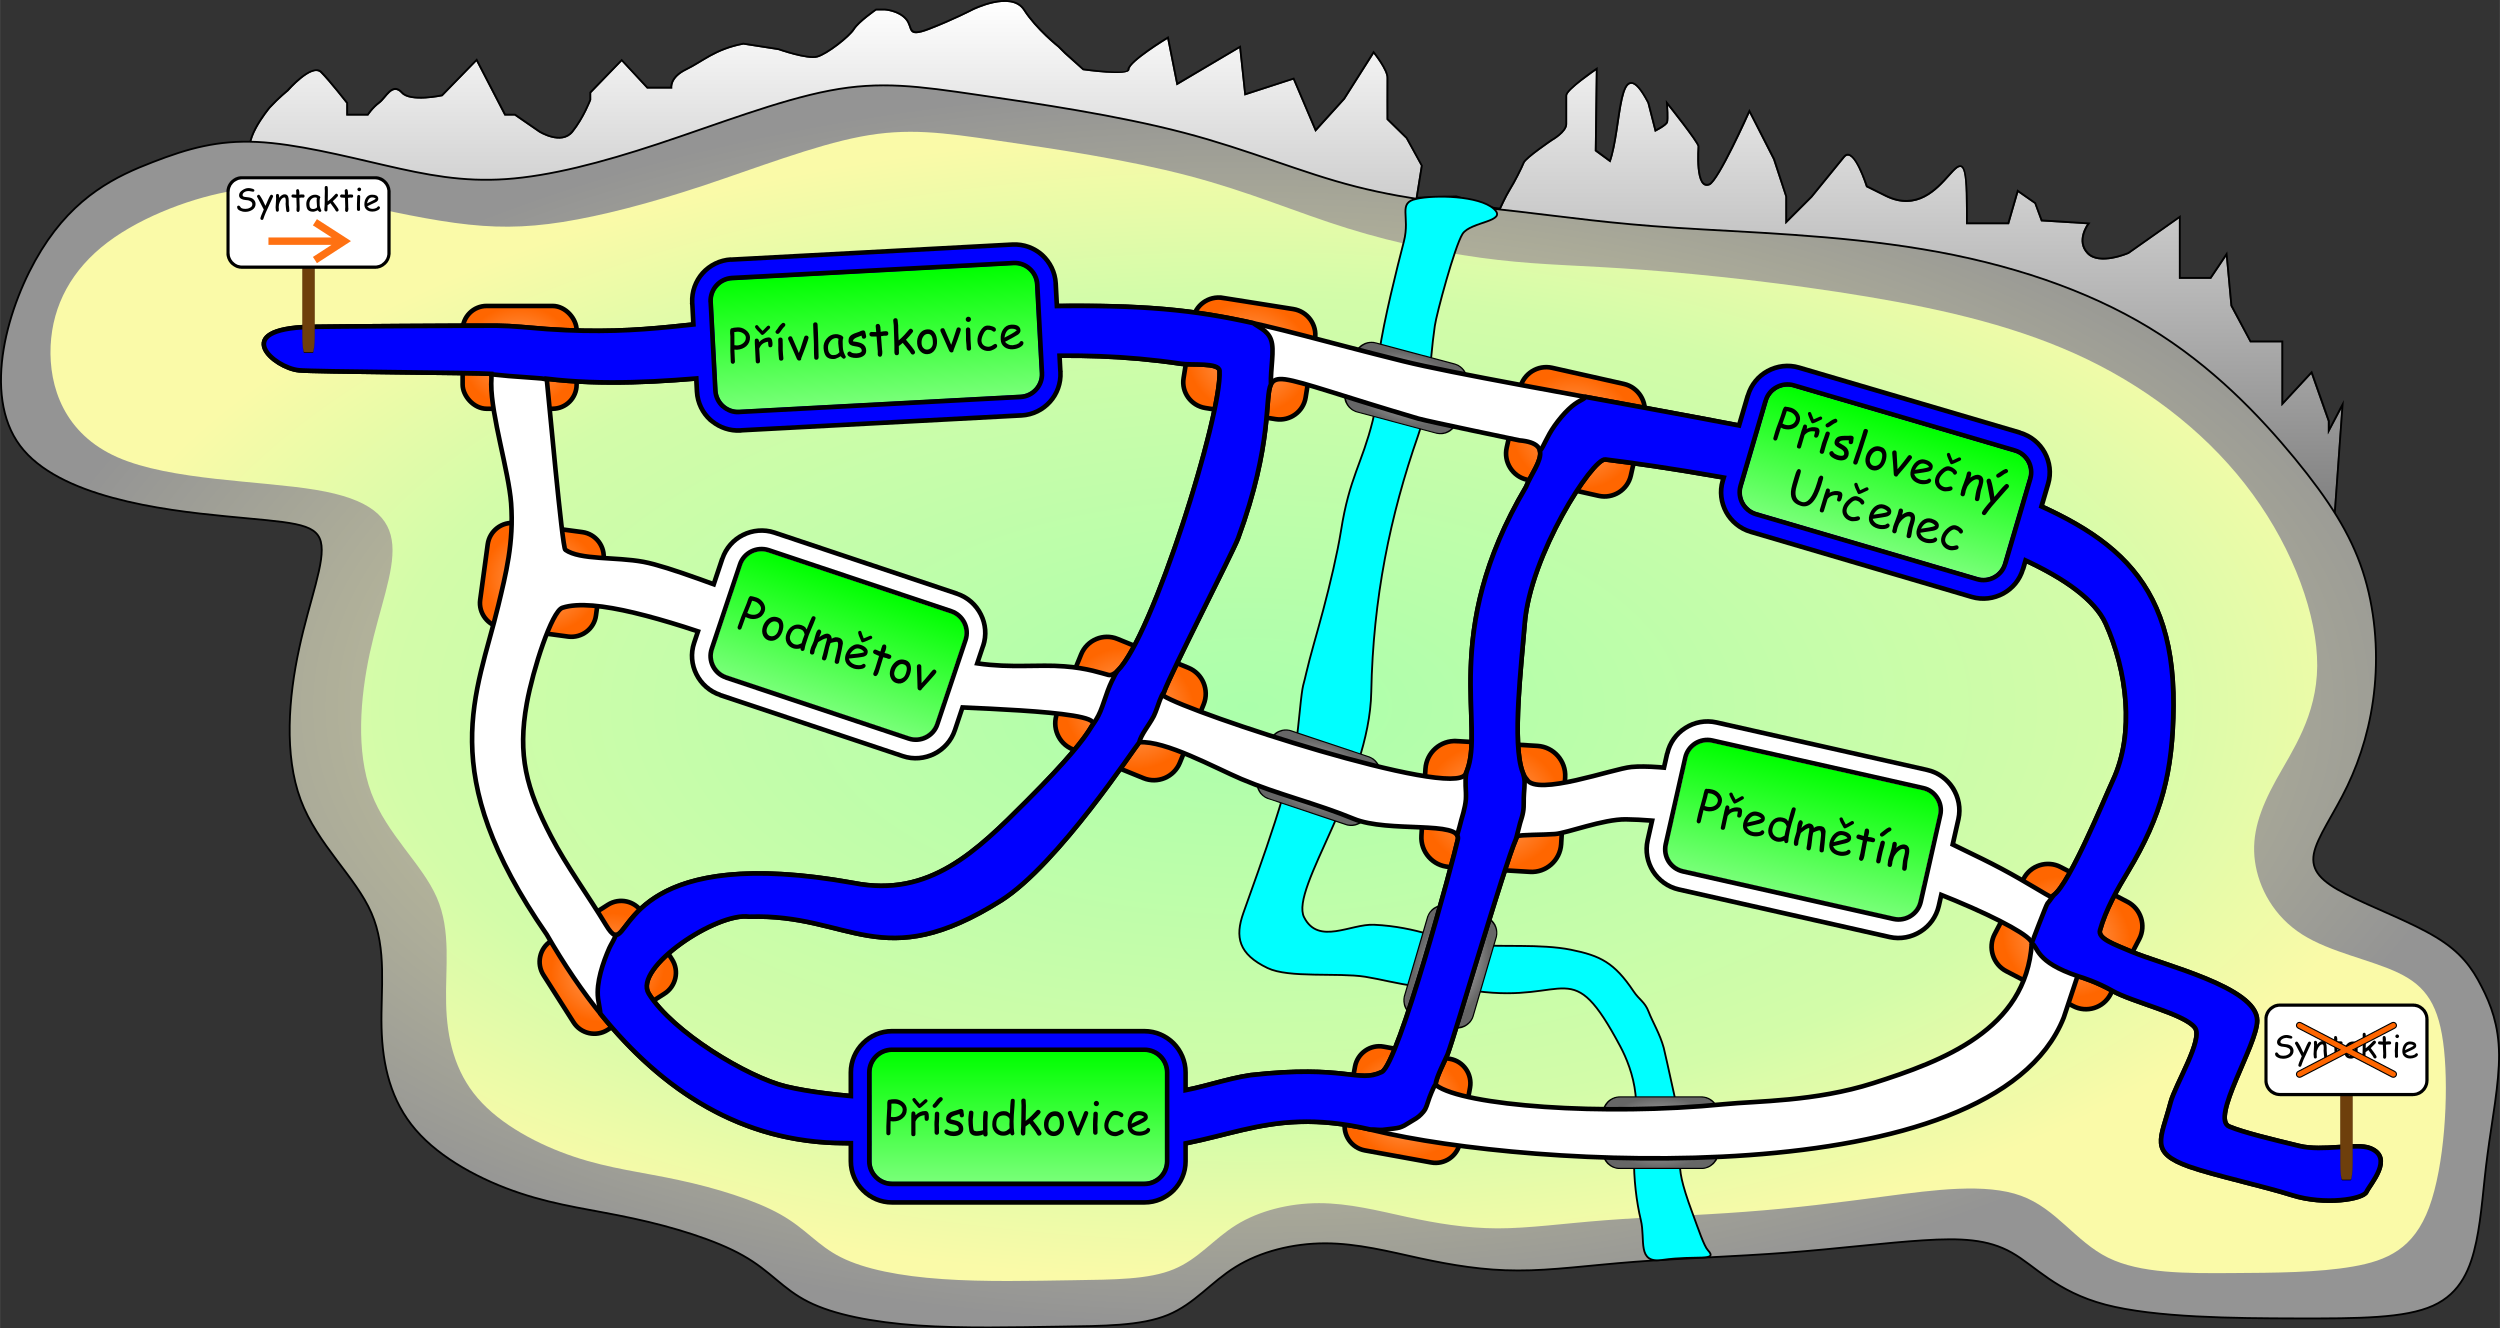 <?xml version="1.0" encoding="UTF-8"?>
<!DOCTYPE svg PUBLIC "-//W3C//DTD SVG 1.1//EN" "http://www.w3.org/Graphics/SVG/1.1/DTD/svg11.dtd">
<!-- Creator: CorelDRAW X8 -->
<svg xmlns="http://www.w3.org/2000/svg" xml:space="preserve" width="228.69mm" height="121.521mm" version="1.1" style="shape-rendering:geometricPrecision; text-rendering:geometricPrecision; image-rendering:optimizeQuality; fill-rule:evenodd; clip-rule:evenodd"
viewBox="0 0 19234 10221"
 xmlns:xlink="http://www.w3.org/1999/xlink">
 <rect x="0" y="0" width="19234" height="10221" fill="#333333" stroke="none"/>
 <defs>
  <style type="text/css">
   <![CDATA[
    .str12 {stroke:black;stroke-width:6.409}
    .str9 {stroke:black;stroke-width:35.602}
    .str11 {stroke:black;stroke-width:35.602}
    .str4 {stroke:black;stroke-width:35.602}
    .str1 {stroke:black;stroke-width:35.602}
    .str6 {stroke:black;stroke-width:35.602}
    .str7 {stroke:black;stroke-width:35.602}
    .str3 {stroke:black;stroke-width:35.602}
    .str2 {stroke:black;stroke-width:35.602}
    .str5 {stroke:black;stroke-width:35.602}
    .str8 {stroke:black;stroke-width:35.602}
    .str10 {stroke:black;stroke-width:14.239}
    .str0 {stroke:black;stroke-width:14.239}
    .str13 {stroke:black;stroke-width:8.562}
    .fil1 {fill:black}
    .fil14 {fill:black}
    .fil25 {fill:blue}
    .fil13 {fill:lime}
    .fil15 {fill:aqua}
    .fil28 {fill:#6E3F0C}
    .fil30 {fill:#FF6600}
    .fil22 {fill:white}
    .fil18 {fill:white}
    .fil17 {fill:black;fill-rule:nonzero}
    .fil29 {fill:#FF7112;fill-rule:nonzero}
    .fil0 {fill:url(#id0)}
    .fil27 {fill:url(#id1)}
    .fil26 {fill:url(#id2)}
    .fil31 {fill:url(#id3)}
    .fil24 {fill:url(#id4)}
    .fil23 {fill:url(#id5)}
    .fil12 {fill:url(#id6)}
    .fil3 {fill:url(#id7)}
    .fil20 {fill:url(#id8)}
    .fil21 {fill:url(#id9)}
    .fil19 {fill:url(#id10)}
    .fil8 {fill:url(#id11)}
    .fil11 {fill:url(#id12)}
    .fil7 {fill:url(#id13)}
    .fil9 {fill:url(#id14)}
    .fil6 {fill:url(#id15)}
    .fil2 {fill:url(#id16)}
    .fil5 {fill:url(#id17)}
    .fil4 {fill:url(#id18)}
    .fil10 {fill:url(#id19)}
    .fil16 {fill:url(#id20)}
   ]]>
  </style>
  <linearGradient id="id0" gradientUnits="userSpaceOnUse" x1="9971.01" y1="3936.58" x2="9971.01" y2="14.189">
   <stop offset="0" style="stop-opacity:1; stop-color:gray"/>
   <stop offset="1" style="stop-opacity:1; stop-color:white"/>
  </linearGradient>
  <linearGradient id="id1" gradientUnits="userSpaceOnUse" x1="7833.74" y1="8094.29" x2="7833.74" y2="9091.24">
   <stop offset="0" style="stop-opacity:1; stop-color:lime"/>
   <stop offset="1" style="stop-opacity:1; stop-color:#78FF78"/>
  </linearGradient>
  <linearGradient id="id2" gradientUnits="userSpaceOnUse" xlink:href="#id1" x1="6715.27" y1="2098.8" x2="6768.48" y2="3094.33">
  </linearGradient>
  <linearGradient id="id3" gradientUnits="userSpaceOnUse" xlink:href="#id1" x1="14646.7" y1="3232.51" x2="14365.3" y2="4188.91">
  </linearGradient>
  <linearGradient id="id4" gradientUnits="userSpaceOnUse" xlink:href="#id1" x1="13981.4" y1="5897.59" x2="13762.2" y2="6870.14">
  </linearGradient>
  <linearGradient id="id5" gradientUnits="userSpaceOnUse" xlink:href="#id1" x1="6610.14" y1="4485.12" x2="6294" y2="5430.62">
  </linearGradient>
  <radialGradient id="id6" gradientUnits="userSpaceOnUse" gradientTransform="matrix(5.51897E-17 0.901 -1 6.12323E-17 6746 -854)" cx="3997.5" cy="2748.9" r="438.581" fx="3997.5" fy="2748.9">
   <stop offset="0" style="stop-opacity:1; stop-color:#FFA86E"/>
   <stop offset="1" style="stop-opacity:1; stop-color:#FF6600"/>
  </radialGradient>
  <radialGradient id="id7" gradientUnits="userSpaceOnUse" gradientTransform="matrix(1 -0 -0 0.48 0 2828)" cx="9602.91" cy="5435.2" r="9214.61" fx="9602.91" fy="5435.2">
   <stop offset="0" style="stop-opacity:1; stop-color:#ABFFAB"/>
   <stop offset="0.722" style="stop-opacity:1; stop-color:#D3FCA9"/>
   <stop offset="1" style="stop-opacity:1; stop-color:#FAFAA8"/>
  </radialGradient>
  <radialGradient id="id8" gradientUnits="userSpaceOnUse" gradientTransform="matrix(-0.185 0.691 -1.11 -0.297 16129 -3597)" cx="10816.6" cy="2985.28" r="384.753" fx="10816.6" fy="2985.28">
   <stop offset="0" style="stop-opacity:1; stop-color:#CCCCCC"/>
   <stop offset="1" style="stop-opacity:1; stop-color:#666666"/>
  </radialGradient>
  <radialGradient id="id9" gradientUnits="userSpaceOnUse" gradientTransform="matrix(-0.231 0.69 -1.11 -0.371 19126 1200)" xlink:href="#id8" cx="10144.3" cy="5983.36" r="377.789" fx="10144.3" fy="5983.36">
  </radialGradient>
  <radialGradient id="id10" gradientUnits="userSpaceOnUse" gradientTransform="matrix(2.12376E-06 0.622 -1 3.38924E-06 21491 766)" xlink:href="#id8" cx="12776.2" cy="8714.88" r="442.063" fx="12776.2" fy="8714.88">
  </radialGradient>
  <radialGradient id="id11" gradientUnits="userSpaceOnUse" gradientTransform="matrix(0.669 1.052 -1.167 0.742 10234 -2996)" xlink:href="#id6" cx="4675.65" cy="7442.4" r="325.18" fx="4675.65" fy="7442.4">
  </radialGradient>
  <radialGradient id="id12" gradientUnits="userSpaceOnUse" gradientTransform="matrix(-0.162 1.016 -1.127 -0.18 14278 -6512)" xlink:href="#id6" cx="9611.52" cy="2758.38" r="416.696" fx="9611.52" fy="2758.38">
  </radialGradient>
  <radialGradient id="id13" gradientUnits="userSpaceOnUse" gradientTransform="matrix(-0.189 1.029 -1.142 -0.209 22573 -867)" xlink:href="#id6" cx="10828.6" cy="8498.72" r="387.343" fx="10828.6" fy="8498.72">
  </radialGradient>
  <radialGradient id="id14" gradientUnits="userSpaceOnUse" gradientTransform="matrix(-0.135 1.004 -1.114 -0.15 9704 945)" xlink:href="#id6" cx="4168.7" cy="4461.21" r="399.909" fx="4168.7" fy="4461.21">
  </radialGradient>
  <radialGradient id="id15" gradientUnits="userSpaceOnUse" gradientTransform="matrix(-0.058 0.951 -1.055 -0.064 18701 -4326)" xlink:href="#id6" cx="11488.8" cy="6204.82" r="509.205" fx="11488.8" fy="6204.82">
  </radialGradient>
  <radialGradient id="id16" gradientUnits="userSpaceOnUse" gradientTransform="matrix(1 -0 -0 0.497 0 2733)" cx="9617.11" cy="5435.2" r="9610.09" fx="9617.11" fy="5435.2">
   <stop offset="0" style="stop-opacity:1; stop-color:#FAFAA8"/>
   <stop offset="1" style="stop-opacity:1; stop-color:#949494"/>
  </radialGradient>
  <radialGradient id="id17" gradientUnits="userSpaceOnUse" gradientTransform="matrix(-0.233 1.033 -1.146 -0.258 18751 -8340)" xlink:href="#id6" cx="12120.7" cy="3322.52" r="416.578" fx="12120.7" fy="3322.52">
  </radialGradient>
  <radialGradient id="id18" gradientUnits="userSpaceOnUse" gradientTransform="matrix(-0.563 1.081 -1.199 -0.624 33492 -5485)" xlink:href="#id6" cx="15902.7" cy="7206.13" r="371.254" fx="15902.7" fy="7206.13">
  </radialGradient>
  <radialGradient id="id19" gradientUnits="userSpaceOnUse" gradientTransform="matrix(-0.44 1.079 -1.197 -0.488 19044 -1272)" xlink:href="#id6" cx="8697.51" cy="5451.42" r="393.786" fx="8697.51" fy="5451.42">
  </radialGradient>
  <radialGradient id="id20" gradientUnits="userSpaceOnUse" gradientTransform="matrix(-0.684 -0.2 0.322 -1.1 16402 17849)" xlink:href="#id8" cx="11158.6" cy="7437.19" r="385.812" fx="11158.6" fy="7437.19">
  </radialGradient>
 </defs>
 <g id="Vrstva_x0020_1">
  <g>
   <path class="fil0" d="M2985 1375c11,-13 -747,-21 -1019,-178 -127,-74 108,-359 113,-365 72,-78 138,-130 138,-130 0,0 182,-209 249,-142 67,67 198,235 198,235l0 94 95 0 74 0c0,0 35,-55 89,-95 53,-40 97,-153 166,-76 68,76 316,22 316,22l261 -268 216 417 78 0 187 129c0,0 173,109 262,0 88,-110 140,-249 140,-249l0 -54 235 -243 194 209 195 0c0,0 -18,-79 109,-141 127,-61 220,-155 438,-197l269 42c0,0 223,79 301,57 78,-21 249,-156 285,-213 35,-57 168,-149 168,-149l65 0c0,0 101,6 158,70 57,64 0,150 185,79 186,-72 334,-149 334,-149 0,0 295,-148 390,0 95,149 266,284 266,284l50 50 141 126c0,0 358,52 358,-5 0,-57 292,-235 292,-235l71 357 483 -286 39 364 375 -122 171 402 227 -251 222 -350c0,0 101,127 99,185 -1,58 0,321 0,321l149 146 115 209 -41 254 311 -11 290 88 53 6c0,0 42,-94 77,-151 36,-57 93,-171 107,-207 15,-36 214,-171 214,-171 0,0 114,-64 114,-128 0,-64 0,-177 0,-220 0,-42 221,-193 221,-193l-8 620 120 88c98,-271 60,-886 285,-458l57 223c0,0 94,-46 101,-74 7,-29 0,-128 0,-128 0,0 221,277 228,313 1,6 -30,348 93,299 71,-28 306,-555 306,-555l182 357 94 286 0 212 206 -206 251 -308c67,-81 164,228 164,228l149 74c489,241 620,-701 620,104l0 108 331 0 71 -245 125 87 50 136 354 22c0,0 -94,130 0,228 94,99 321,0 321,0l386 -272 0 316 0 148 248 0 114 -170 35 379 150 280 242 0c0,191 0,491 0,491l229 -247 128 363 0 101 104 -197 -57 792 -269 0 -1627 -1500 -2040 -396 -2434 -263 -3450 -863 -1854 36 -2520 560 -778 -136z"/>
   <path id="1" class="fil1" d="M2959 1384c-17,-1 -47,-3 -87,-6 -220,-15 -705,-49 -913,-169 -6,-3 -12,-7 -16,-12 -29,-27 -34,-66 -24,-110 9,-40 30,-85 53,-126 43,-74 94,-136 97,-139 67,-72 129,-123 138,-131 13,-15 194,-216 269,-142l0 0c67,68 198,237 199,237l3 4 0 5 0 80 81 0 67 0c11,-17 43,-59 87,-92 14,-10 27,-27 41,-43 12,-14 23,-27 36,-39 32,-29 67,-39 108,7 58,65 267,26 299,19l258 -264 14 -15 9 18 212 409 69 0 4 0 4 2 187 129c10,6 164,100 243,3 80,-100 130,-223 137,-242l0 -52 0 -6 4 -4 235 -242 10 -11 10 11 190 204 174 0c1,-30 17,-91 117,-139 37,-18 71,-39 107,-60 86,-52 179,-109 335,-139l3 -1 2 1 270 42 1 1 1 0c1,0 218,77 292,57 35,-10 92,-45 145,-85 59,-44 114,-94 132,-123 37,-59 171,-152 172,-152l4 -3 4 0 65 0 1 0c0,0 107,6 168,75 18,21 26,43 32,62 12,35 20,58 137,12 185,-70 332,-147 332,-147l0 -1c1,0 307,-154 409,6 94,146 263,279 263,280l1 0 0 1 50 49 137 124c40,5 337,45 337,8 0,-65 298,-247 299,-247l18 -11 4 20 67 337 466 -275 19 -11 2 22 37 346 359 -116 12 -4 5 12 162 381 212 -234 221 -349 10 -17 13 16c0,1 104,131 102,194 -1,53 0,276 0,315l145 142 1 2 1 1 115 210 3 4 -1 5 -38 236 293 -10 3 0 2 0 288 88 42 5c12,-25 45,-97 74,-144 16,-26 37,-63 56,-99 22,-44 43,-86 50,-105 16,-40 218,-177 219,-178l1 0c0,0 107,-60 107,-116l0 -220c0,-50 226,-204 227,-205l22 -15 0 27 -7 612 98 73c26,-81 42,-188 56,-288 22,-146 41,-277 91,-303 39,-20 88,18 157,150l1 1 1 2 52 205c26,-14 74,-41 78,-57 7,-26 0,-123 0,-123l-3 -45 28 35c1,1 223,280 231,319l0 0c0,2 0,7 0,14 -2,39 -9,173 18,242 11,28 29,43 55,33 66,-27 298,-547 299,-548l12 -27 13 26 183 357 0 1 1 1 93 286 1 3 0 2 0 178 182 -182 250 -307c77,-94 172,183 187,227l143 71c234,115 384,-52 475,-154 39,-43 68,-75 94,-75 42,0 59,84 59,346l0 94 306 0 68 -235 6 -20 16 12 125 88 4 2 1 5 47 126 345 22 26 2 -15 21c0,0 -87,119 -1,209 83,87 283,6 303,-2l385 -271 22 -16 0 27 0 316 0 134 226 0 110 -164 22 -33 4 40 35 375 144 271 234 0 14 0 0 14 0 455 205 -221 16 -17 8 22 128 363 1 2 0 3 0 43 76 -146 32 -60 -5 68 -57 792 -1 13 -13 0 -269 0 -5 0 -5 -4 -1624 -1497 -2036 -395 -2433 -263 -1 0 -1 0 -3448 -863 -1850 36 -2519 560 -3 0 -2 0 -779 -136 -23 -4 0 -1zm26 -9c11,-13 -747,-21 -1019,-178 -127,-74 108,-359 113,-365 72,-78 138,-130 138,-130 0,0 182,-209 249,-142 67,67 198,235 198,235l0 94 95 0 74 0c0,0 35,-55 89,-95 53,-40 97,-153 166,-76 68,76 316,22 316,22l261 -268 216 417 78 0 187 129c0,0 173,109 262,0 88,-110 140,-249 140,-249l0 -54 235 -243 194 209 195 0c0,0 -18,-79 109,-141 127,-61 220,-155 438,-197l269 42c0,0 223,79 301,57 78,-21 249,-156 285,-213 35,-57 168,-149 168,-149l65 0c0,0 101,6 158,70 57,64 0,150 185,79 186,-72 334,-149 334,-149 0,0 295,-148 390,0 95,149 266,284 266,284l50 50 141 126c0,0 358,52 358,-5 0,-57 292,-235 292,-235l71 357 483 -286 39 364 375 -122 171 402 227 -251 222 -350c0,0 101,127 99,185 -1,58 0,321 0,321l149 146 115 209 -41 254 311 -11 290 88 53 6c0,0 42,-94 77,-151 36,-57 93,-171 107,-207 15,-36 214,-171 214,-171 0,0 114,-64 114,-128 0,-64 0,-177 0,-220 0,-42 221,-193 221,-193l-8 620 120 88c98,-271 60,-886 285,-458l57 223c0,0 94,-46 101,-74 7,-29 0,-128 0,-128 0,0 221,277 228,313 1,6 -30,348 93,299 71,-28 306,-555 306,-555l182 357 94 286 0 212 206 -206 251 -308c67,-81 164,228 164,228l149 74c489,241 620,-701 620,104l0 108 331 0 71 -245 125 87 50 136 354 22c0,0 -94,130 0,228 94,99 321,0 321,0l386 -272 0 316 0 148 248 0 114 -170 35 379 150 280 242 0c0,191 0,491 0,491l229 -247 128 363 0 101 104 -197 -57 792 -269 0 -1627 -1500 -2040 -396 -2434 -263 -3450 -863 -1854 36 -2520 560 -778 -136z"/>
  </g>
  <path class="fil2 str0" d="M2301 4991c80,-373 205,-674 167,-823 -38,-149 -238,-147 -733,-196 -496,-48 -1286,-148 -1581,-543 -295,-395 -96,-1085 164,-1505 260,-420 580,-570 855,-676 275,-107 504,-170 803,-156 298,14 665,106 986,180 321,74 596,129 931,106 335,-23 730,-125 1171,-271 442,-146 929,-336 1319,-410 390,-75 683,-34 1139,33 456,66 1077,158 1585,291 508,133 904,308 1326,415 422,108 870,148 1252,192 381,44 697,91 1215,125 517,34 1236,54 1895,165 660,110 1260,311 1743,605 484,294 851,681 1117,1004 265,323 429,581 523,867 94,287 119,602 92,889 -27,288 -106,547 -210,764 -104,217 -233,392 -258,522 -24,129 56,213 249,311 192,99 497,213 690,330 194,117 278,237 350,378 73,140 134,301 136,525 2,224 -55,512 -88,764 -34,252 -44,470 -87,675 -43,205 -118,397 -333,494 -215,97 -568,99 -1049,98 -481,-1 -1089,-6 -1471,-106 -382,-101 -539,-298 -722,-401 -182,-103 -391,-113 -680,-94 -288,18 -657,65 -1051,95 -394,30 -812,43 -1165,70 -353,27 -639,68 -903,67 -265,0 -506,-41 -749,-93 -243,-53 -487,-116 -734,-116 -248,0 -500,64 -688,181 -189,116 -316,285 -522,370 -207,85 -493,85 -836,90 -342,5 -739,15 -1088,-9 -348,-25 -647,-83 -843,-182 -196,-98 -290,-237 -502,-356 -211,-120 -541,-220 -843,-285 -302,-66 -577,-96 -873,-195 -296,-98 -612,-266 -802,-487 -191,-221 -256,-496 -263,-788 -7,-292 44,-602 -78,-881 -121,-278 -415,-525 -544,-870 -129,-346 -93,-790 -12,-1163z"/>
  <path class="fil3" d="M2845 5024c75,-344 190,-623 173,-833 -17,-210 -166,-352 -588,-422 -423,-71 -1119,-71 -1527,-251 -408,-180 -528,-540 -514,-857 15,-316 164,-589 439,-797 276,-208 677,-351 976,-398 300,-48 496,0 771,64 276,64 630,145 924,185 295,40 530,40 830,-7 300,-48 665,-142 1073,-277 408,-135 859,-311 1220,-380 361,-69 631,-31 1054,31 422,61 996,146 1466,270 470,123 836,284 1226,405 390,122 805,203 1158,243 353,41 646,41 1116,76 470,35 1117,105 1727,207 610,102 1183,237 1692,483 510,247 956,605 1271,1037 315,431 498,935 496,1321 -3,385 -191,650 -317,878 -126,229 -190,419 -162,624 28,206 146,426 364,564 217,138 532,195 741,296 210,101 314,246 350,592 36,346 3,893 -115,1212 -118,318 -322,409 -588,455 -265,46 -592,48 -934,50 -342,2 -698,5 -949,-119 -251,-125 -397,-377 -669,-476 -272,-99 -670,-45 -1040,4 -370,49 -711,92 -1075,119 -364,28 -752,40 -1078,65 -326,25 -591,63 -836,63 -244,-1 -468,-39 -692,-87 -225,-49 -451,-107 -680,-107 -229,0 -462,59 -636,167 -175,108 -292,264 -483,342 -191,79 -456,79 -773,84 -316,5 -684,14 -1006,-9 -323,-22 -599,-76 -781,-168 -181,-91 -268,-219 -464,-329 -196,-111 -500,-204 -780,-264 -280,-61 -534,-88 -808,-180 -273,-91 -566,-246 -742,-451 -176,-204 -237,-459 -243,-729 -7,-270 41,-557 -72,-815 -112,-257 -384,-485 -504,-805 -119,-320 -85,-731 -11,-1076z"/>
  <path class="fil4 str1" d="M15854 6671l515 268c103,54 144,182 90,286l-222 426c-54,104 -183,144 -286,90l-514 -268c-104,-53 -144,-182 -91,-285l223 -427c53,-103 182,-144 285,-90z"/>
  <path class="fil5 str2" d="M11942 2830l552 124c110,25 181,137 156,247l-103 458c-25,111 -137,181 -247,156l-552 -124c-111,-25 -181,-136 -156,-247l103 -458c25,-111 136,-181 247,-156z"/>
  <path class="fil6 str3" d="M11208 5702l621 37c125,8 220,116 213,241l-31 515c-8,125 -116,221 -241,213l-621 -38c-125,-7 -221,-116 -213,-240l31 -515c8,-125 116,-221 241,-213z"/>
  <path class="fil7 str4" d="M10646 8053l511 94c103,19 171,118 153,221l-78 424c-19,102 -118,171 -221,152l-511 -93c-103,-19 -171,-119 -152,-221l77 -424c19,-103 118,-172 221,-153z"/>
  <path class="fil8 str5" d="M4239 7240l438 -279c89,-56 206,-30 262,58l232 364c56,88 29,206 -59,262l-438 279c-88,56 -206,30 -262,-59l-231 -363c-56,-88 -30,-206 58,-262z"/>
  <path class="fil9 str6" d="M3965 4025l515 69c104,14 177,110 163,214l-58 427c-13,103 -110,176 -213,163l-515 -70c-103,-14 -177,-110 -163,-213l58 -427c14,-104 110,-177 213,-163z"/>
  <path class="fil10 str7" d="M8598 4916l545 222c109,44 162,170 118,280l-184 451c-45,110 -171,163 -280,118l-545 -222c-109,-44 -162,-170 -118,-280l184 -451c45,-110 171,-163 280,-118z"/>
  <path class="fil11 str8" d="M9408 2292l542 86c110,18 185,121 167,230l-72 450c-17,109 -120,184 -230,167l-542 -86c-110,-18 -185,-121 -167,-230l72 -451c17,-109 120,-184 230,-166z"/>
  <rect class="fil12 str9" x="3559" y="2354" width="877" height="791" rx="185" ry="185"/>
  <g>
   <path class="fil13" d="M12951 6687l1622 366c84,19 168,-34 187,-118l151 -667c18,-84 -35,-169 -119,-188l-1621 -365c-84,-19 -169,34 -188,118l-150 667c-19,84 34,168 118,187z"/>
   <path id="1" class="fil14" d="M12951 6687l1622 366c84,19 168,-34 187,-118l151 -667c18,-84 -35,-169 -119,-188l-1621 -365c-84,-19 -169,34 -188,118l-150 667c-19,84 34,168 118,187zm1583 540l-1622 -366c-89,-20 -163,-76 -209,-148 -46,-73 -64,-163 -44,-252l150 -667 1 0c20,-90 75,-163 147,-208 73,-47 163,-65 253,-45l1621 366c90,20 163,75 210,148 45,73 64,162 44,252l-151 667 0 0c-21,89 -76,163 -148,208 -72,46 -163,65 -252,45z"/>
  </g>
  <g>
   <path class="fil13" d="M6862 9091l1943 0c86,0 157,-70 157,-156l0 -684c0,-86 -71,-157 -157,-157l-1943 0c-86,0 -156,71 -156,157l0 684c0,86 70,156 156,156z"/>
   <path id="1" class="fil14" d="M6862 9091l1943 0c86,0 157,-70 157,-156l0 -684c0,-86 -71,-157 -157,-157l-1943 0c-86,0 -156,71 -156,157l0 684c0,86 70,156 156,156zm1943 178l-1943 0c-91,0 -175,-37 -235,-98 -61,-61 -99,-145 -99,-236l0 -684c0,-92 38,-176 99,-237 60,-60 144,-98 235,-98l1943 0c92,0 175,38 236,98 60,61 98,145 98,237l0 684c0,91 -38,175 -98,236 -61,61 -144,98 -236,98z"/>
  </g>
  <g>
   <path class="fil13" d="M5592 5196l1404 470c82,27 171,-18 199,-99l217 -649c27,-81 -18,-171 -99,-198l-1405 -470c-82,-27 -171,17 -199,99l-216 648c-28,82 17,171 99,199z"/>
   <path id="1" class="fil14" d="M5592 5196l1404 470c82,27 171,-18 199,-99l217 -649c27,-81 -18,-171 -99,-198l-1405 -470c-82,-27 -171,17 -199,99l-216 648c-28,82 17,171 99,199zm1348 638l-1405 -469 0 -1c-87,-29 -155,-92 -193,-168 -39,-77 -48,-168 -19,-255l217 -649 1 1c29,-88 91,-155 167,-193 77,-38 169,-48 256,-19l1405 470 0 1c88,29 155,91 193,168 39,77 48,168 19,255l-1 0 -217 648c-29,87 -91,155 -167,193 -77,38 -169,48 -256,18z"/>
  </g>
  <path class="fil15 str10" d="M10896 1530c144,-32 482,-25 596,76 114,101 -178,97 -240,194 -60,95 -201,619 -213,707 -46,315 -36,578 -128,842 -216,619 -347,1255 -361,1975 -13,720 -627,1514 -517,1733 110,218 360,49 539,58 338,16 514,123 801,155 164,18 484,-9 712,37 228,46 335,99 483,320 44,66 87,81 116,157 29,76 87,171 116,277 11,40 144,649 144,654 25,250 -96,151 76,615 47,127 90,257 120,289 82,89 -86,37 -351,75 -197,29 -128,-155 -165,-307 -33,-136 -56,-323 -52,-485 5,-162 28,-331 11,-483 -16,-151 -72,-283 -115,-364 -385,-724 -393,-332 -1113,-430 -192,-27 -328,-22 -463,-38 -135,-16 -270,-53 -389,-72 -212,-33 -587,12 -751,-67 -223,-107 -252,-238 -186,-424 126,-358 382,-1034 420,-1419 39,-384 32,-285 63,-424 32,-139 80,-295 132,-491 52,-196 108,-432 136,-606 65,-412 162,-516 244,-847 35,-142 14,-274 50,-522 35,-248 140,-665 190,-858 50,-194 -50,-295 95,-327z"/>
  <g>
   <path class="fil16" d="M11510 7214l-175 601c-20,68 -92,107 -160,88l-281 -83c-68,-19 -107,-91 -87,-159l175 -602c20,-68 92,-107 160,-87l281 82c68,20 107,92 87,160z"/>
   <path id="1" class="fil17" d="M11330 7814l176 -602 9 3 -176 601 -9 -2zm-157 95l4 -13 0 0 6 2 6 1 6 1 7 1 6 0 6 0 6 0 6 -1 6 -1 6 -1 6 -1 6 -2 6 -2 5 -2 6 -2 5 -3 5 -3 5 -3 5 -4 4 -4 5 -3 4 -4 4 -5 4 -4 4 -5 3 -5 3 -5 3 -5 3 -5 2 -6 2 -5 2 -6 9 2 -2 7 -3 7 -2 6 -3 6 -4 6 -3 6 -4 5 -4 6 -5 5 -4 4 -5 5 -5 4 -5 4 -5 4 -6 3 -5 4 -6 3 -6 2 -6 3 -6 2 -6 2 -6 1 -6 1 -7 1 -6 1 -7 0 -6 0 -7 0 -6 -1 -7 -1 -6 -1 -7 -2 0 0zm-277 -95l281 82 -4 13 -281 -82 0 0 4 -13zm-94 -155l9 3 0 0 -2 6 -1 6 -1 6 0 6 -1 6 0 5 1 6 0 6 1 6 1 6 1 6 2 5 2 6 2 5 3 6 2 5 3 5 4 5 3 5 4 5 4 4 4 5 4 4 5 4 5 4 5 3 5 3 5 4 6 2 6 3 6 2 6 2 -4 13 -6 -2 -6 -3 -7 -2 -5 -3 -6 -3 -6 -4 -5 -4 -5 -4 -5 -4 -5 -4 -4 -5 -4 -5 -4 -5 -4 -5 -3 -5 -4 -6 -3 -6 -2 -5 -3 -6 -2 -7 -2 -6 -1 -6 -1 -7 -1 -6 -1 -7 0 -7 0 -6 0 -7 1 -7 1 -7 1 -7 2 -7 0 0zm185 -598l-176 601 -9 -3 176 -601 0 0 9 3zm157 -95l-4 12 0 0 -6 -1 -6 -2 -6 -1 -7 0 -6 -1 -6 0 -6 0 -6 1 -6 1 -6 1 -6 1 -6 2 -5 2 -6 2 -5 3 -6 3 -5 3 -5 3 -5 3 -4 4 -5 4 -4 4 -4 4 -4 5 -4 4 -3 5 -3 5 -3 5 -3 6 -2 5 -2 6 -2 6 -9 -3 2 -7 3 -6 3 -7 3 -6 3 -6 4 -5 3 -6 5 -5 4 -5 4 -5 5 -5 5 -4 5 -4 5 -4 6 -3 5 -3 6 -3 6 -3 6 -2 6 -2 6 -2 6 -2 7 -1 6 -1 6 0 7 -1 6 0 7 1 6 0 7 1 7 2 6 2 0 0zm277 94l-281 -82 4 -12 281 82 -4 12zm94 155l-9 -3 0 0 2 -5 1 -6 1 -6 0 -6 1 -6 0 -6 0 -6 -1 -6 -1 -6 -1 -6 -1 -5 -2 -6 -2 -6 -2 -5 -3 -5 -2 -6 -3 -5 -4 -5 -3 -5 -4 -4 -4 -5 -4 -4 -4 -5 -5 -4 -5 -3 -5 -4 -5 -3 -5 -3 -6 -3 -6 -2 -6 -3 -6 -2 4 -12 6 2 7 2 6 3 6 3 5 3 6 3 5 4 5 4 5 4 5 5 4 4 4 5 4 5 4 5 3 6 4 5 3 6 2 6 3 6 2 6 2 6 1 7 2 6 0 7 1 6 0 7 0 7 0 7 -1 6 -1 7 -1 7 -2 7 0 0z"/>
  </g>
  <g>
   <path class="fil18" d="M13515 3939l1701 500c82,25 170,-23 194,-106l193 -656c25,-82 -23,-170 -106,-194l-1701 -501c-82,-24 -170,24 -194,106l-193 656c-25,83 23,170 106,195z"/>
   <path id="1" class="fil14" d="M13515 3939l1701 500c82,25 170,-23 194,-106l193 -656c25,-82 -23,-170 -106,-194l-1701 -501c-82,-24 -170,24 -194,106l-193 656c-25,83 23,170 106,195zm1651 671l-1701 -501c-89,-26 -159,-86 -200,-161 -41,-76 -54,-166 -28,-254l193 -656 1 0c26,-88 85,-158 160,-199 76,-41 167,-54 255,-28l1702 501 -1 1c89,26 159,86 200,161 41,75 54,166 28,254l-193 656 0 0 -1 -1c-26,89 -85,158 -160,199 -76,41 -167,54 -255,28l0 0z"/>
  </g>
  <g>
   <path class="fil19" d="M12463 8440l626 0c71,0 129,58 129,129l0 292c0,71 -58,129 -129,129l-626 0c-71,0 -129,-58 -129,-129l0 -292c0,-71 58,-129 129,-129z"/>
   <path id="1" class="fil17" d="M13089 8444l-626 0 0 -9 626 0 0 0 0 9zm136 125l-13 0 0 0 -1 -7 0 -6 -1 -6 -1 -7 -1 -6 -2 -6 -2 -5 -2 -6 -3 -6 -3 -5 -3 -5 -3 -5 -3 -5 -4 -5 -4 -4 -4 -5 -4 -4 -5 -4 -5 -3 -4 -4 -5 -3 -5 -3 -6 -3 -5 -2 -6 -2 -5 -2 -6 -2 -6 -1 -6 -1 -5 -1 -6 0 -7 -1 0 -9 7 0 7 1 7 1 7 1 7 2 6 1 7 3 6 2 6 3 6 3 5 3 6 4 5 3 5 4 5 5 5 4 4 5 4 5 4 5 4 5 4 5 3 6 3 5 2 6 3 6 2 6 2 7 1 6 1 7 1 6 1 7 0 7 0 0zm-13 292l0 -292 13 0 0 292 0 0 -13 0zm-123 133l0 -9 0 0 7 0 6 0 5 -1 6 -1 6 -1 6 -2 5 -2 6 -2 5 -3 6 -2 5 -3 5 -3 4 -4 5 -4 5 -3 4 -5 4 -4 4 -4 4 -5 3 -5 3 -5 3 -5 3 -6 3 -5 2 -6 2 -6 2 -6 1 -6 1 -6 1 -6 0 -6 1 -7 13 0 0 7 -1 7 -1 6 -1 7 -1 6 -2 6 -2 6 -3 6 -2 6 -3 6 -3 6 -4 5 -4 5 -4 5 -4 5 -4 5 -5 4 -5 4 -5 4 -5 4 -6 4 -5 3 -6 3 -6 3 -6 2 -7 2 -6 2 -7 2 -7 1 -7 1 -7 0 -7 0 0 0zm-626 -9l626 0 0 9 -626 0 0 0 0 -9zm-136 -124l14 0 0 0 0 7 0 6 1 6 1 6 2 6 1 6 2 6 3 6 2 5 3 6 3 5 3 5 4 5 3 5 4 4 4 4 5 5 4 3 5 4 5 4 5 3 5 3 5 2 5 3 6 2 5 2 6 2 6 1 6 1 6 1 6 0 6 0 0 9 -7 0 -7 0 -7 -1 -7 -1 -7 -2 -6 -2 -6 -2 -7 -2 -6 -3 -5 -3 -6 -3 -6 -4 -5 -4 -5 -4 -5 -4 -5 -4 -4 -5 -4 -5 -4 -5 -4 -5 -3 -5 -3 -6 -3 -6 -3 -6 -2 -6 -3 -6 -1 -6 -2 -6 -1 -7 -1 -6 0 -7 -1 -7 0 0zm14 -292l0 292 -14 0 0 -292 0 0 14 0zm122 -134l0 9 0 0 -6 1 -6 0 -6 1 -6 1 -6 1 -6 2 -5 2 -6 2 -5 2 -5 3 -5 3 -5 3 -5 4 -5 3 -4 4 -5 4 -4 5 -4 4 -3 5 -4 5 -3 5 -3 5 -3 5 -2 6 -3 6 -2 5 -1 6 -2 6 -1 7 -1 6 0 6 0 7 -14 0 1 -7 0 -7 1 -6 1 -7 2 -6 1 -7 3 -6 2 -6 3 -6 3 -5 3 -6 3 -5 4 -5 4 -5 4 -5 4 -5 5 -4 5 -5 5 -4 5 -3 6 -4 6 -3 5 -3 6 -3 7 -2 6 -3 6 -1 7 -2 7 -1 7 -1 7 -1 7 0 0 0z"/>
  </g>
  <g>
   <path class="fil20" d="M10585 2639l605 162c69,18 110,89 91,157l-75 283c-18,68 -89,109 -158,91l-605 -162c-69,-18 -110,-89 -91,-158l75 -282c19,-69 90,-110 158,-91z"/>
   <path id="1" class="fil17" d="M11189 2805l-605 -162 2 -9 606 162 -3 9zm99 155l-13 -3 0 0 2 -7 1 -6 1 -6 0 -6 0 -7 0 -6 0 -6 -1 -6 -1 -6 -1 -6 -2 -6 -2 -5 -2 -6 -2 -6 -3 -5 -3 -5 -3 -5 -3 -5 -3 -5 -4 -5 -4 -4 -4 -4 -5 -4 -4 -4 -5 -3 -5 -4 -5 -3 -5 -2 -6 -3 -5 -2 -6 -2 -6 -2 3 -9 6 2 7 3 6 2 7 3 6 3 5 4 6 4 5 3 5 5 5 4 5 5 4 5 5 5 3 5 4 5 3 6 3 5 3 6 3 6 2 6 2 6 2 6 1 6 1 7 1 6 0 7 0 6 0 7 0 6 -1 7 -2 6 -1 7 0 0zm-89 279l76 -282 13 3 -76 283 0 0 -13 -4zm-152 97l2 -8 0 0 6 1 6 1 6 1 6 0 6 1 6 -1 6 0 6 -1 6 -1 5 -1 6 -1 6 -2 5 -2 6 -3 5 -2 5 -3 5 -3 5 -3 5 -4 5 -4 4 -4 4 -4 4 -5 4 -4 4 -5 3 -5 4 -6 2 -5 3 -6 3 -6 2 -6 1 -6 13 4 -2 6 -2 6 -2 7 -3 5 -3 6 -4 6 -3 5 -4 5 -4 5 -5 5 -4 5 -5 4 -5 4 -5 4 -5 4 -6 3 -5 3 -6 3 -6 2 -6 3 -6 2 -7 1 -6 2 -7 1 -6 1 -7 0 -7 0 -7 0 -6 -1 -7 -1 -7 -1 -7 -2 0 0zm-603 -170l605 162 -2 8 -605 -162 2 -8zm-99 -155l13 3 0 0 -1 6 -2 6 0 7 -1 6 0 6 0 6 0 6 1 7 1 6 1 5 2 6 2 6 2 6 2 5 3 6 3 5 3 5 3 5 4 5 3 4 4 4 5 5 4 4 5 3 4 4 5 3 5 3 6 3 5 3 6 2 5 2 6 2 -2 8 -7 -2 -7 -2 -6 -3 -6 -3 -6 -3 -6 -3 -6 -4 -5 -4 -5 -4 -5 -5 -5 -4 -4 -5 -4 -5 -4 -5 -4 -6 -3 -5 -3 -6 -3 -5 -3 -6 -2 -6 -2 -6 -1 -7 -2 -6 -1 -6 -1 -7 0 -6 0 -7 0 -6 1 -7 1 -6 1 -7 1 -6 0 0zm89 -280l-76 283 -13 -3 76 -283 13 3zm152 -97l-2 9 0 0 -6 -1 -6 -2 -6 0 -6 -1 -6 0 -6 0 -6 0 -5 1 -6 1 -6 1 -6 2 -5 2 -6 2 -5 2 -6 3 -5 3 -5 3 -5 3 -5 4 -4 3 -5 4 -4 5 -4 4 -4 5 -4 5 -3 5 -3 5 -3 6 -3 5 -2 6 -2 6 -2 6 -13 -3 2 -6 2 -7 3 -6 2 -6 4 -6 3 -5 4 -6 3 -5 4 -5 5 -5 4 -4 5 -4 5 -5 5 -3 5 -4 6 -3 6 -3 5 -3 6 -3 6 -2 7 -2 6 -2 6 -1 7 -1 6 -1 7 0 7 -1 7 1 7 0 7 1 6 2 7 1 0 0z"/>
  </g>
  <g>
   <path class="fil13" d="M5686 3152l2165 -116c86,-4 153,-78 148,-164l-37 -683c-4,-86 -78,-153 -164,-148l-2165 116c-86,4 -153,78 -148,164l36 683c5,86 79,153 165,148z"/>
   <path id="1" class="fil14" d="M5686 3152l2165 -116c86,-4 153,-78 148,-164l-37 -683c-4,-86 -78,-153 -164,-148l-2165 116c-86,4 -153,78 -148,164l36 683c5,86 79,153 165,148zm2174 62l-2149 114c-5,1 -10,2 -15,2 -85,4 -164,-24 -226,-73 -6,-4 -11,-8 -16,-12 -63,-57 -105,-139 -110,-231l-35 -667c-1,-6 -2,-11 -2,-16l0 0 1 0c-5,-92 28,-177 84,-241 58,-64 140,-106 231,-111l0 0 0 1 0 0 2165 -116c92,-5 178,28 242,85 63,58 105,139 110,231l0 0 35 667c1,5 1,10 2,15l0 0 -1 0c5,92 -28,178 -85,241 -57,64 -139,106 -231,111l0 0 0 0 0 0z"/>
  </g>
  <g>
   <path class="fil21" d="M9934 5623l595 199c67,22 103,96 81,163l-93 277c-22,67 -96,104 -163,82l-594 -199c-67,-23 -104,-96 -81,-163l92 -277c23,-68 96,-104 163,-82z"/>
   <path id="1" class="fil17" d="M10527 5826l-594 -198 3 -9 594 199 0 0 -3 8zm89 161l-12 -4 0 0 2 -6 1 -7 1 -6 1 -6 1 -6 0 -6 0 -6 0 -7 -1 -6 -1 -6 -1 -6 -2 -5 -1 -6 -2 -6 -3 -5 -2 -6 -3 -5 -3 -5 -3 -5 -4 -5 -3 -4 -4 -5 -4 -4 -5 -4 -4 -4 -5 -3 -5 -4 -5 -3 -5 -3 -6 -2 -5 -3 -6 -2 3 -8 7 2 6 3 6 3 6 3 6 4 6 3 5 4 5 5 5 4 5 5 4 5 4 5 4 5 4 6 3 5 3 6 3 6 2 6 2 6 2 6 2 6 1 6 1 7 1 6 0 6 0 7 0 6 -1 7 -1 6 -1 7 -2 6 -2 7 0 0zm-105 273l93 -277 12 4 -93 277 -12 -4zm-158 88l3 -9 0 0 5 2 6 1 6 2 6 0 6 1 6 0 6 0 6 0 6 -1 5 -1 6 -1 6 -1 6 -2 5 -2 6 -2 5 -3 5 -2 6 -4 5 -3 4 -3 5 -4 5 -4 4 -4 4 -5 4 -4 4 -5 3 -5 3 -6 3 -5 3 -6 3 -6 2 -6 12 4 -2 7 -2 6 -3 6 -4 6 -3 5 -4 6 -4 5 -4 5 -4 4 -5 5 -4 4 -5 4 -6 4 -5 3 -6 4 -5 3 -6 2 -6 3 -6 2 -6 2 -7 2 -6 1 -7 1 -6 1 -7 0 -7 0 -6 0 -7 -1 -7 -1 -7 -1 -7 -2 -6 -2 0 0zm-592 -207l595 198 -3 9 -594 -199 2 -8zm-89 -161l13 4 0 0 -2 6 -1 6 -2 6 -1 7 0 6 0 6 0 6 0 6 1 6 0 6 2 6 1 6 2 6 2 5 2 6 3 5 2 6 4 5 3 5 3 5 4 4 4 5 4 4 4 4 5 4 5 3 4 4 5 3 6 2 5 3 6 2 5 3 -2 8 -7 -2 -7 -3 -6 -3 -6 -3 -6 -4 -5 -4 -6 -4 -5 -4 -5 -5 -4 -4 -5 -5 -4 -5 -3 -5 -4 -6 -3 -5 -3 -6 -3 -6 -2 -6 -3 -6 -1 -6 -2 -6 -1 -7 -1 -6 -1 -6 0 -7 0 -6 0 -7 1 -6 1 -7 1 -6 1 -7 2 -6 0 0zm106 -273l-93 277 -13 -4 93 -278 0 0 13 5zm158 -88l-3 9 0 0 -6 -2 -6 -2 -6 -1 -6 -1 -5 0 -6 -1 -6 0 -6 1 -6 0 -6 1 -6 1 -5 2 -6 2 -6 2 -5 2 -6 2 -5 3 -5 3 -5 4 -5 3 -4 4 -5 4 -4 4 -4 5 -4 4 -4 5 -4 5 -3 5 -3 6 -3 6 -2 6 -2 6 -13 -5 2 -6 3 -6 3 -6 3 -6 4 -5 3 -6 4 -5 4 -5 5 -5 4 -4 5 -4 5 -4 5 -4 6 -4 5 -3 6 -3 6 -3 6 -2 6 -2 6 -2 6 -2 7 -1 6 -1 7 -1 6 0 7 0 7 0 7 1 6 1 7 1 7 2 7 2 0 0z"/>
  </g>
  <path class="fil22 str11" d="M11677 6433c18,-11 194,-9 287,-16 93,-7 370,-115 546,-113 509,8 1042,161 1228,204 947,218 1900,654 1894,750 -44,666 -683,905 -1221,1076 -446,142 -900,137 -1140,161 -946,94 -2014,11 -2222,-145 -22,-16 77,-209 88,-238 66,-178 495,-1651 540,-1679zm-7898 -3479c0,245 135,673 153,918 22,302 -41,546 -99,788 -163,681 -498,1274 373,2530 522,905 1248,1601 2288,1605 717,2 1399,45 2137,50 776,4 1064,-362 1943,-147 1164,285 4756,509 5304,-869l106 -319c25,6 146,44 268,113 155,88 553,177 635,283 68,89 -151,438 -187,577 -74,283 -168,382 144,493 194,68 568,149 789,219 253,80 549,32 574,-25 26,-58 216,-262 28,-336 -106,-42 -364,27 -545,-17 -210,-51 -424,-102 -538,-149 -149,-61 214,-628 214,-816 0,-257 -732,-428 -972,-532 -129,-55 -256,-98 -237,-164 44,-157 132,-313 215,-450 260,-433 346,-767 350,-1276 8,-1087 -591,-1391 -1502,-1730 -758,-283 -3673,-735 -4424,-921 -1220,-303 -1472,-447 -2757,-423 -1145,21 -839,47 -1932,81 -769,24 -1109,150 -1899,95 -138,-10 -261,-25 -384,-26 -124,-2 -1324,6 -1440,9 -621,16 -276,316 -83,334 124,12 1348,18 1478,27 4,1 0,71 0,78zm427 -40c866,105 1795,-115 2513,-100 814,-36 1490,-146 2370,-15 80,12 290,-11 294,54 21,373 -627,2396 -855,2340 -49,-12 -161,-53 -339,-66 -200,-16 -407,15 -668,-23 -960,-140 -2175,-707 -2570,-781 -216,-40 -489,-13 -602,-93 -24,-18 -129,-1188 -143,-1316zm2362 3880c584,115 946,-246 1329,-629 327,-326 455,-491 510,-592 61,-111 -1118,-125 -1275,-146 -636,-86 -2321,-908 -2805,-751 -82,26 -227,475 -274,734 -73,401 -4,659 187,1026 115,222 288,459 422,681 218,359 -39,-673 1906,-323zm2198 -1083c200,-14 576,194 785,283 273,116 584,190 864,306 265,110 833,11 801,159 -32,149 -457,1728 -585,1789 -182,87 -276,-58 -1009,24 -193,28 -384,102 -574,128 -567,77 -2298,127 -2999,-40 -299,-72 -875,-420 -1058,-715 -123,-199 525,-630 774,-592 779,-25 1013,456 1937,-125 444,-281 1048,-1210 1064,-1217zm3585 -2176c783,96 3518,530 3850,1263 162,360 226,840 55,1207 -64,137 -369,887 -479,893 -14,0 -186,-112 -378,-214 -193,-103 -405,-195 -462,-233 -446,-235 -1939,-592 -2385,-550 -143,13 -728,228 -805,96 -133,-144 -42,-868 -17,-1194 40,-532 523,-1280 621,-1268zm-2826 607c275,-749 200,-1104 257,-1192 18,-27 44,-39 107,-31 138,20 430,127 1024,302 74,21 771,166 776,167 294,26 107,214 52,358 -681,1151 -298,1866 -466,2210 -94,192 -2117,-468 -2326,-604 -24,-15 529,-1087 576,-1210z"/>
  <g>
   <path class="fil13" d="M5592 5196l1404 470c82,27 171,-18 199,-99l217 -649c27,-81 -18,-171 -99,-198l-1405 -470c-82,-27 -171,17 -199,99l-216 648c-28,82 17,171 99,199z"/>
   <path id="1" class="fil18" d="M6951 5801l-1405 -470 1 -1c-79,-26 -139,-82 -173,-150 -35,-69 -43,-150 -17,-228l217 -648 0 0c27,-78 82,-138 150,-172 69,-35 151,-43 229,-17l1405 470 0 0c78,27 138,82 173,151 34,68 42,150 16,228l0 -1 -217 649c-26,78 -82,138 -150,172 -69,34 -151,43 -229,17zm-1359 -605l1404 470c82,27 171,-18 199,-99l217 -649c27,-81 -18,-171 -99,-198l-1405 -470c-82,-27 -171,17 -199,99l-216 648c-28,82 17,171 99,199z"/>
  </g>
  <g>
   <path class="fil23" d="M5592 5196l1404 470c82,27 171,-18 199,-99l217 -649c27,-81 -18,-171 -99,-198l-1405 -470c-82,-27 -171,17 -199,99l-216 648c-28,82 17,171 99,199z"/>
   <path id="1" class="fil14" d="M5592 5196l1404 470c82,27 171,-18 199,-99l217 -649c27,-81 -18,-171 -99,-198l-1405 -470c-82,-27 -171,17 -199,99l-216 648c-28,82 17,171 99,199zm1393 503l-1405 -469 0 -1c-50,-16 -89,-52 -111,-96 -22,-44 -27,-97 -10,-147l217 -648 0 0c16,-50 52,-89 96,-111 44,-22 97,-27 147,-11l1405 470 0 0c50,17 89,53 111,97 22,44 27,97 10,147l0 0 -217 648c-16,50 -52,89 -96,111 -44,22 -97,27 -147,10z"/>
  </g>
  <path class="fil17" d="M5756 4756c-3,-1 -10,-4 -20,-9 -6,16 -16,45 -31,86 -1,5 -4,8 -8,10 -4,2 -8,2 -12,1 -5,-2 -8,-5 -9,-9 -2,-3 -2,-8 -1,-12l17 -48c5,-16 14,-39 26,-67 13,-31 22,-54 27,-67l8 -23c3,-11 7,-18 10,-23 6,-9 13,-11 20,-7 4,0 10,1 16,3 7,2 15,4 24,7 20,7 37,21 50,40 14,22 17,44 10,65 -10,27 -27,45 -53,54 -24,8 -49,8 -74,-1zm53 -128c-5,-1 -10,-3 -13,-4 -4,-1 -8,-2 -10,-2l-11 30 -26 64 17 9c19,6 36,7 52,2 17,-6 29,-17 35,-35 4,-12 1,-25 -9,-38 -10,-12 -21,-21 -35,-26z"/>
  <path id="1" class="fil17" d="M5912 4927c-19,-7 -32,-19 -41,-37 -9,-20 -10,-43 -2,-69 8,-25 22,-45 41,-59 23,-17 48,-21 76,-11 22,7 35,23 39,47 4,19 1,40 -7,63 -9,24 -22,43 -40,55 -21,15 -43,18 -66,11zm60 -144c-16,-5 -31,-2 -45,10 -12,10 -20,23 -26,39 -5,16 -5,30 1,41 4,10 12,17 21,20 12,4 23,3 34,-2 12,-6 22,-17 28,-32 16,-42 12,-67 -13,-76z"/>
  <path id="2" class="fil17" d="M6232 4862c-7,16 -13,31 -18,48 -13,36 -21,64 -24,84 0,1 0,3 -1,4 -1,4 -4,7 -8,9 -4,2 -8,2 -12,1 -7,-3 -10,-9 -10,-20 -10,3 -20,4 -29,4 -10,0 -19,-1 -28,-4 -23,-8 -39,-22 -49,-42 -10,-21 -11,-44 -3,-68 10,-29 26,-50 48,-62 21,-12 45,-14 69,-6 13,5 22,10 28,16l11 17c18,-46 30,-76 38,-91 5,-10 11,-13 20,-10 10,4 13,11 9,21 -5,15 -19,48 -41,99zm-74 -21c-19,-6 -35,-6 -48,2 -12,8 -23,23 -30,45 -5,14 -4,28 2,41 7,14 17,23 30,28 9,3 18,4 25,3 5,-1 12,-3 23,-8 2,-1 5,-2 7,-3l9 -29 7 -19 7 -19c-1,-10 -5,-19 -10,-26 -5,-7 -13,-12 -22,-15z"/>
  <path id="3" class="fil17" d="M6433 5107c-9,-4 -13,-10 -11,-20 2,-13 6,-31 12,-53l12 -53c1,-8 2,-16 2,-24 0,-11 -3,-17 -7,-19 -4,-1 -13,0 -26,3 -13,2 -22,5 -26,8 -4,10 -7,20 -10,31l-10 45c-4,18 -8,33 -12,44 -2,5 -5,9 -9,11 -4,2 -8,2 -13,0 -5,-1 -8,-4 -10,-8 -2,-4 -2,-9 0,-14 4,-13 10,-33 16,-60 6,-26 12,-46 16,-60 4,-11 6,-21 5,-28 -9,1 -19,4 -30,9l-27 15c-2,2 -6,4 -11,7 -3,7 -7,16 -12,29 -6,12 -10,21 -12,27 -1,4 -2,8 -3,15 -1,6 -2,10 -3,13 -1,5 -4,8 -9,10 -4,2 -9,2 -13,0 -13,-4 -14,-20 -4,-48 2,-7 6,-17 12,-29 5,-13 9,-23 12,-29 2,-6 4,-15 7,-27 3,-12 6,-21 8,-27 8,-25 18,-35 29,-31 4,1 8,4 10,9 2,5 3,10 1,15 -1,2 -2,5 -4,9 -2,4 -3,7 -4,10l-6 17c10,-10 22,-17 36,-23 15,-6 26,-7 33,-5 18,6 26,19 27,38 9,-6 18,-9 28,-11 9,-1 20,1 30,4 19,7 28,21 28,43 0,4 -3,20 -9,48 -4,20 -11,53 -21,98 -1,5 -4,8 -8,10 -5,2 -9,2 -14,1z"/>
  <path id="4" class="fil17" d="M6566 5143c-25,-9 -43,-22 -54,-39 -12,-20 -14,-42 -6,-67 10,-28 25,-50 46,-64 22,-16 46,-20 71,-11 18,6 32,14 41,25 12,12 15,26 9,42 -3,11 -13,18 -28,23 -7,2 -21,4 -42,7l-72 8c2,11 8,20 15,28 8,8 18,14 30,18 7,3 17,4 28,5 14,1 24,-1 30,-6 6,-4 11,-6 15,-4 4,1 7,4 9,7 2,4 2,8 1,12 -5,12 -18,19 -41,21 -19,2 -37,0 -52,-5zm47 -152c-14,-4 -27,-3 -39,5 -12,7 -24,20 -36,39l59 -6c23,-3 40,-7 51,-11 -7,-12 -18,-21 -35,-27zm32 -79l48 -20c3,-1 6,-1 9,0 3,1 5,3 7,7 2,3 2,7 1,10 -1,3 -4,6 -8,7 -41,19 -64,28 -69,26 -3,-1 -6,-4 -8,-10l-5 -13 -12 -28c-5,-15 -7,-24 -5,-29 1,-3 3,-6 7,-7 3,-2 7,-2 10,-1 4,2 7,5 8,11 2,7 7,23 17,47z"/>
  <path id="5" class="fil17" d="M6834 5069c-2,-1 -5,-2 -8,-3 -3,-2 -5,-3 -8,-3 -2,-1 -10,-3 -23,-6l-30 98 -3 8 -2 8c-8,24 -18,34 -30,30 -4,-1 -8,-4 -10,-8 -2,-4 -2,-8 -1,-12 1,-4 4,-11 7,-19 3,-8 6,-14 7,-18l30 -97c-8,-4 -20,-9 -36,-16 -9,-5 -12,-12 -9,-21 2,-5 5,-8 9,-11 4,-2 8,-2 13,0l33 14c2,-5 5,-13 7,-23 3,-9 5,-16 7,-20 1,-5 4,-8 8,-10 5,-2 9,-2 14,-1 9,4 12,14 8,31 -1,4 -2,9 -4,15l-4 9 -4 10c15,3 23,5 25,6 11,4 18,7 21,9 6,5 8,11 5,19 -2,5 -4,8 -8,10 -5,2 -9,2 -14,1z"/>
  <path id="6" class="fil17" d="M6894 5255c-18,-6 -32,-19 -40,-37 -10,-20 -11,-43 -3,-69 8,-25 22,-44 41,-59 23,-17 49,-20 76,-11 22,8 35,23 39,47 4,20 1,40 -7,63 -8,24 -22,43 -40,56 -21,15 -43,18 -66,10zm60 -143c-16,-6 -31,-3 -45,10 -12,10 -20,22 -25,38 -6,16 -6,30 0,42 4,10 12,16 21,20 12,3 23,3 34,-3 13,-6 22,-16 28,-32 16,-42 12,-67 -13,-75z"/>
  <path id="7" class="fil17" d="M7092 5301c-4,10 -11,13 -20,10 -8,-3 -13,-9 -13,-20l-2 -75 -3 -86c0,-3 0,-6 1,-8 1,-5 4,-8 9,-10 4,-2 9,-2 13,-1 7,3 10,8 11,15l2 130c14,-15 33,-37 57,-66 6,-8 15,-19 27,-32 6,-6 12,-8 18,-6 5,2 8,5 10,9 3,4 3,9 1,13 -1,4 -18,25 -51,61l-60 66z"/>
  <g>
   <path class="fil13" d="M12951 6687l1622 366c84,19 168,-34 187,-118l151 -667c18,-84 -35,-169 -119,-188l-1621 -365c-84,-19 -169,34 -188,118l-150 667c-19,84 34,168 118,187z"/>
   <path id="1" class="fil18" d="M12951 6687l1622 366c84,19 168,-34 187,-118l151 -667c18,-84 -35,-169 -119,-188l-1621 -365c-84,-19 -169,34 -188,118l-150 667c-19,84 34,168 118,187zm1591 505l-1622 -366c-80,-18 -146,-67 -187,-132 -41,-65 -57,-145 -39,-225l150 -667 1 0 0 0c18,-80 67,-146 131,-186 65,-42 146,-58 226,-40l1621 365c81,18 146,68 187,133 41,65 58,145 40,225l-151 667 0 0 0 0c-18,80 -67,146 -132,186 -65,41 -145,58 -225,40z"/>
  </g>
  <g>
   <path class="fil24" d="M12951 6687l1622 366c84,19 168,-34 187,-118l151 -667c18,-84 -35,-169 -119,-188l-1621 -365c-84,-19 -169,34 -188,118l-150 667c-19,84 34,168 118,187z"/>
   <path id="1" class="fil14" d="M14565 7088l-1621 -366c-52,-12 -94,-43 -121,-85 -26,-42 -36,-93 -25,-145l151 -667 0 0c11,-51 43,-93 84,-120 42,-26 94,-37 145,-25l1622 366c52,11 94,43 120,85 26,41 37,93 25,144l-150 667 0 0c-12,52 -43,94 -85,120 -42,27 -93,37 -145,26zm-1614 -401l1622 366c84,19 168,-34 187,-118l151 -667c18,-84 -35,-169 -119,-188l-1621 -365c-84,-19 -169,34 -188,118l-150 667c-19,84 34,168 118,187z"/>
  </g>
  <path class="fil17" d="M13126 6240c-3,-1 -10,-3 -20,-7 -4,17 -11,46 -21,89 -1,4 -3,8 -7,10 -3,3 -7,4 -12,3 -4,-1 -8,-4 -10,-8 -2,-3 -3,-7 -2,-12l11 -50c4,-16 10,-40 19,-69 9,-33 16,-56 19,-70l5 -23c3,-11 5,-19 7,-24 5,-10 12,-13 20,-9 4,-1 9,0 16,0 7,1 15,3 25,5 21,5 39,16 54,34 16,20 22,41 17,63 -6,28 -22,48 -47,60 -22,11 -47,13 -74,8zm39 -134c-5,-1 -10,-2 -14,-2 -3,-1 -7,-1 -10,-1l-7 31 -19 67 19 6c19,4 36,3 51,-4 17,-7 27,-20 31,-38 3,-12 -2,-25 -13,-37 -11,-11 -24,-18 -38,-22z"/>
  <path id="1" class="fil17" d="M13399 6273c-4,14 -12,20 -22,17 -10,-2 -13,-8 -11,-19 1,-3 1,-7 2,-12l3 -15c-19,-2 -34,0 -47,6 -11,5 -22,14 -32,28l-20 93c-3,11 -10,16 -21,13 -10,-2 -14,-9 -11,-20l26 -120c1,-3 3,-9 4,-16 2,-8 4,-13 4,-17 3,-11 9,-16 19,-14 11,3 15,13 11,32 26,-16 53,-21 79,-15 9,2 15,7 18,15 3,8 3,18 0,32 -1,6 -2,10 -2,12zm-46 -121l45 -25c3,-1 6,-2 9,-1 3,1 6,3 8,6 2,3 2,6 2,10 -1,3 -3,6 -7,8 -39,23 -61,34 -66,33 -3,-1 -6,-4 -9,-9l-7 -12 -14 -27c-7,-14 -10,-23 -9,-28 1,-3 3,-6 6,-7 3,-2 7,-3 10,-2 5,1 8,4 9,9 3,7 10,22 23,45z"/>
  <path id="2" class="fil17" d="M13483 6432c-26,-5 -45,-16 -58,-33 -14,-18 -18,-39 -13,-65 7,-29 19,-52 38,-69 20,-18 44,-25 70,-19 18,4 33,11 43,20 13,11 18,25 14,41 -2,11 -11,20 -26,26 -6,3 -20,7 -40,11l-72 17c5,11 11,19 19,26 9,7 19,12 32,15 7,1 17,2 28,1 14,0 24,-3 29,-8 5,-6 10,-8 15,-7 4,1 7,3 9,7 3,4 3,7 3,11 -3,13 -16,22 -38,26 -19,4 -37,4 -53,0zm30 -155c-14,-3 -27,-1 -38,8 -12,9 -22,23 -32,44l58 -13c23,-6 39,-11 50,-17 -8,-11 -21,-18 -38,-22z"/>
  <path id="3" class="fil17" d="M13785 6335c-5,16 -9,33 -13,49 -8,38 -13,67 -13,87 -1,1 -1,3 -1,4 -1,4 -3,8 -7,10 -4,2 -8,3 -12,2 -7,-2 -11,-8 -12,-19 -10,4 -19,7 -29,8 -9,1 -19,1 -28,-1 -23,-6 -41,-18 -53,-37 -12,-19 -16,-42 -10,-67 7,-30 20,-52 40,-67 20,-15 43,-19 69,-13 13,3 22,7 29,12l13 16c12,-48 21,-79 27,-95 4,-10 10,-14 19,-12 10,2 14,9 11,20 -3,16 -13,50 -30,103zm-76 -13c-19,-4 -35,-1 -47,8 -12,9 -20,25 -25,48 -3,14 -1,28 7,41 8,12 19,20 33,24 10,2 18,2 25,0 5,-2 12,-5 22,-10 2,-1 4,-3 6,-4l6 -30 5 -20 5 -20c-3,-10 -7,-18 -13,-24 -6,-6 -14,-10 -24,-13z"/>
  <path id="4" class="fil17" d="M14012 6558c-10,-2 -14,-8 -13,-18 0,-13 2,-31 5,-55l6 -53c1,-8 1,-17 0,-25 -2,-11 -5,-17 -9,-18 -5,-1 -13,1 -26,6 -12,4 -20,8 -25,11 -2,10 -4,21 -6,32l-5 46c-2,19 -4,33 -7,45 -1,5 -3,9 -7,11 -4,3 -8,4 -13,2 -5,-1 -9,-3 -11,-7 -2,-4 -3,-8 -2,-13 3,-14 6,-34 9,-62 4,-27 7,-48 10,-61 2,-12 3,-22 1,-29 -9,2 -18,6 -28,12l-25 18c-3,2 -6,5 -11,9 -2,6 -5,16 -9,29 -4,13 -7,23 -8,29 -1,4 -1,8 -2,15 0,6 -1,11 -1,13 -1,5 -4,9 -8,11 -4,2 -8,3 -13,2 -13,-3 -16,-19 -9,-48 1,-7 4,-17 8,-30 4,-13 7,-23 9,-30 1,-6 2,-15 4,-27 2,-12 3,-21 4,-27 6,-26 15,-38 26,-35 5,1 8,4 11,8 3,5 4,10 3,14 -1,2 -2,6 -3,10 -2,4 -3,8 -3,10l-4 18c9,-11 20,-20 33,-27 14,-7 25,-10 33,-8 17,4 28,15 30,34 8,-7 17,-11 27,-13 9,-2 20,-2 31,0 19,4 29,17 32,39 0,5 -1,21 -4,49 -1,21 -5,54 -10,100 0,5 -3,8 -7,11 -4,2 -8,3 -13,2z"/>
  <path id="5" class="fil17" d="M14147 6582c-26,-6 -45,-17 -58,-33 -14,-18 -18,-40 -13,-65 7,-30 20,-53 38,-69 21,-19 44,-25 70,-19 18,4 33,10 44,20 12,11 17,24 13,40 -2,12 -11,21 -26,27 -6,3 -20,7 -40,11l-72 17c5,10 11,19 19,26 9,7 19,12 32,14 8,2 17,3 28,2 14,-1 24,-4 29,-9 5,-5 10,-7 15,-6 4,1 7,3 9,7 3,3 3,7 3,11 -3,13 -16,21 -38,26 -19,4 -37,4 -53,0zm30 -156c-14,-3 -27,0 -38,9 -12,9 -22,23 -32,44l58 -14c23,-5 39,-11 50,-16 -8,-11 -21,-19 -38,-23zm24 -83l44 -25c3,-1 7,-2 9,-1 4,1 6,3 8,6 2,3 3,6 2,10 0,3 -3,6 -6,8 -39,23 -61,34 -66,33 -3,-1 -7,-4 -10,-9l-6 -12 -15 -27c-6,-14 -9,-23 -8,-28 0,-3 2,-6 6,-7 3,-2 6,-3 10,-2 4,1 7,4 9,9 2,7 10,22 23,45z"/>
  <path id="6" class="fil17" d="M14406 6480c-3,0 -5,-1 -9,-2 -3,-1 -6,-1 -8,-2 -3,-1 -11,-1 -24,-3l-19 101 -1 8 -2 8c-5,25 -14,36 -26,33 -5,-1 -8,-3 -11,-7 -3,-3 -4,-7 -3,-12 1,-4 3,-10 5,-19 2,-8 4,-15 5,-19l19 -100c-9,-2 -21,-6 -37,-11 -10,-4 -14,-10 -12,-20 1,-5 4,-9 8,-12 3,-2 8,-3 12,-2l36 11c1,-6 2,-14 4,-23 2,-10 3,-17 4,-21 1,-5 3,-9 7,-11 4,-3 9,-3 13,-2 10,2 15,12 13,29 -1,4 -2,9 -3,15l-3 10 -2 10c14,2 22,2 24,3 12,3 20,5 23,7 7,4 9,10 7,18 -1,5 -3,9 -7,11 -4,3 -8,3 -13,2z"/>
  <path id="7" class="fil17" d="M14481 6568c-2,7 -4,17 -7,31 -2,13 -4,24 -6,30 -1,5 -3,9 -7,12 -4,2 -8,3 -13,2 -5,-1 -9,-4 -11,-8 -2,-4 -3,-8 -2,-13 1,-7 4,-17 6,-31 3,-13 5,-23 6,-30 3,-11 6,-24 11,-40 4,-15 8,-28 10,-39 1,-5 4,-9 8,-11 3,-3 8,-4 13,-3 4,2 8,4 11,8 2,4 3,8 1,13 -2,11 -5,24 -10,40 -5,15 -8,29 -10,39zm-5 -131c-4,-1 -7,-4 -10,-7 -2,-4 -3,-8 -2,-12 1,-4 4,-7 8,-10 6,-4 15,-11 28,-22 10,-8 20,-15 30,-19 4,-1 7,-2 10,-1 4,1 7,3 10,7 2,4 3,8 2,12 -1,4 -4,8 -9,10 -10,5 -19,11 -29,20 -10,9 -19,15 -27,20 -4,2 -7,2 -11,2z"/>
  <path id="8" class="fil17" d="M14648 6699c-9,-2 -14,-8 -13,-19l4 -38c1,-14 3,-27 6,-38 0,-3 2,-9 4,-16 2,-8 3,-13 4,-16 6,-25 4,-38 -5,-40 -13,-3 -26,2 -41,15 -14,11 -26,27 -36,46 -1,5 -3,10 -5,17 -2,5 -4,11 -5,16 -1,3 -2,8 -2,15 -1,7 -2,13 -3,16 -1,5 -3,9 -7,11 -4,3 -8,3 -13,2 -5,-1 -9,-3 -11,-7 -3,-4 -3,-8 -2,-13 1,-4 1,-9 2,-16 1,-7 2,-12 2,-16 3,-11 7,-27 14,-47 6,-21 10,-37 13,-48 0,-4 1,-10 3,-17 1,-7 2,-12 3,-16 1,-5 3,-8 7,-11 4,-2 8,-3 13,-2 11,2 15,11 13,26l-4 20c24,-21 47,-29 66,-25 19,4 29,15 33,32 2,12 2,28 -3,49l-3 17 -4 16c-2,10 -4,22 -5,37 0,16 -2,28 -4,37 -1,5 -4,9 -7,11 -4,3 -9,4 -14,2z"/>
  <path class="fil25 str11" d="M11046 8341c-1,-43 81,-203 91,-229 62,-166 438,-1456 525,-1654 2,-6 4,-13 6,-20 9,-32 18,-72 27,-105 10,-33 19,-59 23,-85 5,-26 5,-53 5,-75 0,-23 0,-42 2,-69 2,-26 5,-61 5,-88 -1,-27 -7,-47 -12,-66l-2 -5c-86,-219 -9,-845 14,-1142 40,-532 523,-1280 621,-1268 783,96 3518,530 3850,1263 162,360 226,840 55,1207 -60,128 -330,791 -455,882 -1,4 -3,6 -6,8 -10,12 -26,38 -43,57 -8,10 -120,301 -120,306 52,28 22,142 359,254 35,10 148,47 261,111 155,88 553,177 635,283 68,89 -151,438 -187,577 -74,283 -168,382 144,493 194,68 568,149 789,219 253,80 549,32 574,-25 26,-58 216,-262 28,-336 -106,-42 -364,27 -545,-17 -210,-51 -424,-102 -538,-149 -149,-61 214,-628 214,-816 0,-257 -732,-428 -972,-532 -129,-55 -256,-98 -237,-164 44,-157 132,-313 215,-450 260,-433 346,-767 350,-1276 8,-1087 -591,-1391 -1502,-1730 -492,-184 -1892,-439 -3020,-646 -12,14 -28,20 -46,31 -24,13 -53,32 -87,65 -35,33 -75,81 -106,125 -31,44 -52,84 -69,118 -15,30 -27,56 -44,77 17,74 -72,184 -107,276 -667,1127 -313,1837 -456,2189 -2,7 -4,14 -5,21 -5,28 -5,57 -4,90 2,33 4,71 2,105 -3,35 -10,66 -19,101 -10,36 -22,76 -31,114 -6,21 -11,41 -17,60 6,9 8,20 5,33 -32,149 -457,1728 -585,1789 -182,87 -276,-58 -1009,24 -193,28 -384,102 -574,128 -567,77 -2298,127 -2999,-40 -299,-72 -875,-420 -1058,-715 -123,-199 525,-630 774,-592 779,-25 1013,456 1937,-125 435,-275 1024,-1173 1062,-1215 8,-32 26,-64 45,-94 23,-37 48,-71 68,-110 19,-40 32,-85 46,-121 9,-25 19,-45 31,-62 61,-165 528,-1072 571,-1184 269,-731 203,-1087 253,-1185 -2,-58 5,-126 9,-183 5,-68 6,-120 -8,-159 -13,-39 -42,-66 -70,-85 -25,-18 -49,-30 -67,-44 -448,-100 -847,-144 -1603,-130 -1145,21 -839,47 -1932,81 -769,24 -1109,150 -1899,95 -138,-10 -261,-25 -384,-26 -124,-2 -1324,6 -1440,9 -621,16 -276,316 -83,334 124,12 1348,18 1478,27 0,1 1,2 1,4 36,4 82,8 134,13 67,5 143,10 203,15 35,2 64,5 89,10l0 -4c866,105 1795,-115 2513,-100 814,-36 1490,-146 2370,-15 80,12 290,-11 294,54 19,340 -518,2052 -786,2309 -3,6 -9,14 -17,27 -14,27 -38,73 -57,125 -20,53 -37,112 -57,159 -19,46 -42,79 -61,107 -3,4 -6,8 -8,12 -61,102 -193,266 -500,573 -383,383 -745,744 -1329,629 -1648,-297 -1715,399 -1830,400 -14,38 -38,73 -50,100 -49,111 -102,266 -87,388 5,40 15,83 18,115l0 2c476,590 1085,993 1875,996 717,2 1399,45 2137,50 767,4 1057,-353 1911,-155 20,-1 42,2 60,3 28,2 44,0 63,-3 19,-2 41,-5 58,-7 18,-2 32,-5 45,-8 12,-4 23,-8 36,-15 13,-8 29,-17 45,-27 16,-9 32,-19 46,-28 15,-10 27,-19 38,-31 12,-12 24,-26 33,-42 8,-15 13,-32 20,-53 7,-21 16,-48 27,-73 10,-25 22,-50 33,-65z"/>
  <g>
   <path class="fil13" d="M5686 3152l2165 -116c86,-4 153,-78 148,-164l-37 -683c-4,-86 -78,-153 -164,-148l-2165 116c-86,4 -153,78 -148,164l36 683c5,86 79,153 165,148z"/>
   <path id="1" class="fil25" d="M5686 3152l2165 -116c86,-4 153,-78 148,-164l-37 -683c-4,-86 -78,-153 -164,-148l-2165 116c-86,4 -153,78 -148,164l36 683c5,86 79,153 165,148zm2172 26l-2152 115c-4,1 -8,1 -12,1 -77,4 -149,-21 -204,-66 -4,-3 -8,-7 -12,-10 -57,-51 -94,-124 -98,-206l-36 -670c-1,-5 -1,-9 -1,-13l0 0 0 0c-4,-82 25,-159 76,-215 51,-57 124,-95 206,-100l0 0 0 1 2165 -116c82,-4 159,25 216,77 57,51 94,124 99,205l-1 0 36 671c1,4 1,8 1,12l0 0 0 0c4,82 -25,159 -76,215 -52,58 -125,95 -206,100l-1 0 0 -1z"/>
  </g>
  <g>
   <path class="fil26" d="M5686 3152l2165 -116c86,-4 153,-78 148,-164l-37 -683c-4,-86 -78,-153 -164,-148l-2165 116c-86,4 -153,78 -148,164l36 683c5,86 79,153 165,148z"/>
   <path id="1" class="fil14" d="M5686 3152l2165 -116c86,-4 153,-78 148,-164l-37 -683c-4,-86 -78,-153 -164,-148l-2165 116c-86,4 -153,78 -148,164l36 683c5,86 79,153 165,148zm2167 -80l-2162 115c-1,1 -2,1 -3,1 -52,3 -100,-16 -136,-48 -1,0 -2,-1 -3,-1 -36,-33 -60,-80 -63,-133l-36 -679c-1,-2 -1,-3 -1,-4l0 0 0 0c-2,-52 17,-102 49,-138 33,-37 80,-61 133,-64l0 0 0 0 2165 -115c53,-3 102,16 138,49 37,33 61,79 64,132l0 0 36 680c0,1 0,2 1,3l0 0 -1 0c3,53 -16,102 -49,138 -33,37 -79,61 -132,64l0 0 0 0z"/>
  </g>
  <path class="fil17" d="M5671 2691c-3,0 -10,0 -21,-1 0,17 2,48 4,92 0,4 -1,8 -4,11 -3,4 -6,6 -11,6 -5,0 -8,-1 -12,-4 -3,-3 -5,-7 -5,-12l-2 -51c-1,-17 -2,-41 -1,-72 0,-33 0,-58 0,-72l-2 -24c0,-11 0,-20 1,-25 2,-10 8,-15 16,-14 4,-2 9,-3 16,-4 7,-1 15,-1 25,-2 21,-1 42,5 61,19 21,15 32,33 34,56 1,28 -9,52 -29,70 -19,16 -42,25 -70,27zm2 -139c-5,1 -10,1 -14,2 -4,0 -7,1 -10,1l1 32 0 69 20 2c19,-1 35,-7 48,-18 14,-11 21,-26 20,-45 -1,-12 -8,-23 -23,-32 -13,-8 -27,-11 -42,-11z"/>
  <path id="1" class="fil17" d="M5943 2650c0,14 -5,22 -16,22 -10,1 -15,-5 -16,-16 0,-2 -1,-6 -1,-12l-1 -15c-19,3 -33,9 -44,18 -10,8 -18,20 -24,35l6 96c0,11 -5,17 -16,18 -11,1 -16,-5 -17,-17l-6 -122c0,-3 0,-9 -1,-17 0,-8 0,-13 0,-17 -1,-12 4,-18 14,-18 11,-1 18,8 19,27 21,-22 45,-34 72,-36 10,0 17,3 22,10 5,7 8,17 9,32 0,6 0,10 0,12zm-76 -104l36 -37c3,-2 6,-3 9,-4 3,0 6,1 9,4 3,3 4,6 4,9 1,4 -1,7 -4,10 -31,33 -49,49 -54,49 -4,1 -8,-1 -12,-5l-9 -11 -22 -22c-10,-11 -15,-19 -15,-24 -1,-4 1,-7 3,-9 3,-3 6,-5 10,-5 4,0 8,2 11,7 4,6 15,19 34,38z"/>
  <path id="2" class="fil17" d="M6022 2695c1,7 1,17 2,31 2,14 2,24 3,31 0,5 -1,9 -4,13 -3,3 -7,5 -12,5 -5,1 -9,-1 -13,-4 -3,-3 -5,-7 -5,-12 -1,-7 -1,-17 -3,-31 -1,-14 -2,-24 -2,-31 0,-11 -1,-25 0,-41 0,-16 0,-30 -1,-41 0,-5 1,-9 4,-13 3,-3 7,-5 12,-5 5,-1 9,1 13,4 3,3 5,7 5,12 1,11 1,25 1,41 0,16 0,30 0,41zm-39 -126c-4,1 -8,-1 -11,-4 -4,-3 -6,-7 -6,-11 0,-4 2,-8 5,-11 5,-5 12,-15 21,-29 7,-10 15,-19 24,-26 3,-3 6,-4 9,-4 5,0 8,1 12,4 3,3 5,7 5,11 0,5 -2,9 -6,13 -8,7 -15,15 -22,26 -7,11 -14,20 -21,27 -3,3 -7,4 -10,4z"/>
  <path id="3" class="fil17" d="M6164 2757c1,11 -4,17 -14,17 -9,1 -15,-4 -20,-14l-30 -69 -35 -78c-1,-3 -2,-5 -2,-8 0,-4 1,-9 5,-12 3,-4 7,-6 12,-6 7,0 12,3 15,10l51 119c8,-19 17,-46 28,-82 3,-10 7,-23 13,-40 3,-8 8,-12 15,-12 4,-1 9,1 13,4 3,3 5,7 6,12 0,4 -8,29 -25,76l-32 83z"/>
  <path id="4" class="fil17" d="M6295 2623l2 86c1,9 1,23 1,40 -1,12 -6,18 -16,19 -12,0 -18,-5 -18,-17 -1,-14 -2,-35 -2,-63 0,-29 0,-50 -1,-64 -1,-18 -2,-39 -3,-62 0,-24 -1,-45 -2,-63 -1,-12 5,-18 16,-19 11,0 17,5 18,17 1,18 2,39 3,63 0,23 1,44 2,63z"/>
  <path id="5" class="fil17" d="M6492 2760c-3,1 -7,-2 -13,-7 -5,-4 -9,-8 -12,-12 -11,7 -20,12 -29,15 -8,4 -15,6 -21,6 -27,2 -47,-5 -60,-19 -12,-14 -19,-36 -21,-65 -2,-28 7,-53 25,-74 18,-21 41,-32 67,-33 11,-1 22,1 35,6 16,5 24,13 25,22 0,3 -1,6 -3,8 -1,5 -2,12 -2,22 0,10 0,23 1,39 1,14 2,26 5,34 1,5 5,15 12,30 1,2 3,5 5,9l1 3c0,4 -1,8 -4,11 -3,3 -7,5 -11,5zm-43 -118c0,-5 0,-11 0,-17 0,-5 1,-12 2,-18 -4,-2 -8,-4 -11,-5 -3,-1 -6,-1 -8,-1 -18,1 -33,9 -45,25 -12,15 -18,32 -17,51 1,19 5,33 13,42 7,10 17,14 30,13 12,0 21,-3 28,-7 5,-3 10,-8 17,-15 -5,-30 -8,-53 -9,-68z"/>
  <path id="6" class="fil17" d="M6647 2606c-6,1 -10,-1 -13,-5 -2,-3 -4,-9 -6,-19 -8,3 -21,8 -39,15 -18,8 -27,18 -27,29 4,1 7,1 11,2 27,3 47,9 60,16 20,11 30,28 31,51 1,19 -6,34 -22,44 -13,9 -30,14 -51,15 -15,1 -29,-1 -43,-5 -19,-6 -28,-15 -29,-26 0,-5 2,-9 5,-13 4,-3 8,-5 12,-6 4,0 9,3 15,8 3,3 9,5 19,6 8,1 14,1 19,1 10,-1 19,-2 26,-5 10,-4 16,-10 15,-17 -1,-16 -12,-26 -35,-30l-18 -3c-15,-2 -27,-6 -33,-10 -10,-6 -15,-16 -16,-29 -1,-24 9,-42 32,-53 6,-4 17,-8 32,-13 15,-5 26,-9 32,-13 5,-2 10,-3 16,-4 5,0 9,1 12,4 4,3 5,8 6,13 0,3 1,8 3,14 1,7 2,12 3,15 0,5 -2,9 -5,13 -3,3 -7,5 -12,5z"/>
  <path id="7" class="fil17" d="M6818 2583c-2,0 -5,0 -8,0 -3,0 -6,0 -9,0 -2,1 -10,2 -23,4l8 103 1 7 1 9c1,25 -4,38 -17,39 -4,0 -8,-1 -12,-4 -3,-3 -5,-6 -6,-11 0,-4 0,-11 0,-20 0,-8 0,-15 -1,-19l-8 -102c-9,1 -22,0 -39,0 -10,-1 -16,-7 -16,-17 -1,-5 1,-9 4,-13 3,-3 6,-5 11,-5l37 1c0,-6 -1,-14 -2,-24 -1,-10 -2,-17 -2,-21 0,-5 1,-9 4,-13 4,-3 8,-5 13,-5 10,-1 16,7 19,24 1,5 1,10 1,16l1 10 0 11c14,-3 22,-4 24,-4 12,-1 20,-1 24,0 7,2 11,7 11,16 1,5 -1,9 -4,13 -3,3 -7,5 -12,5z"/>
  <path id="8" class="fil17" d="M7023 2728c-6,0 -12,-3 -15,-9 -7,-12 -17,-25 -30,-41l-33 -40c-6,6 -16,14 -30,24 0,18 0,36 1,53 0,5 -1,9 -4,13 -3,3 -7,5 -12,5 -12,1 -18,-7 -19,-22 0,-10 0,-25 0,-44 0,-19 0,-33 -1,-43 -1,-18 -1,-38 -2,-60 -1,-23 -1,-43 -2,-61 -1,-5 -1,-11 -2,-18 -1,-7 -2,-13 -2,-18 0,-5 1,-10 4,-13 3,-4 7,-5 12,-6 5,0 9,1 13,4 3,4 5,8 5,13 0,5 1,11 2,19 1,7 1,13 2,19l1 56c1,20 2,40 3,60 15,-13 30,-27 44,-42l36 -41c3,-5 8,-7 12,-7 4,0 9,1 12,5 4,3 6,7 7,12 0,4 -2,8 -5,12 -13,17 -30,36 -50,56l41 50c19,23 29,39 29,46 0,4 -1,9 -5,12 -3,4 -7,6 -12,6z"/>
  <path id="9" class="fil17" d="M7135 2725c-19,1 -36,-5 -51,-19 -16,-15 -26,-36 -28,-63 -2,-26 3,-50 16,-70 15,-25 37,-38 66,-39 23,-1 41,8 54,29 11,16 16,37 17,61 1,26 -4,48 -16,67 -14,21 -33,33 -58,34zm2 -156c-17,1 -29,10 -38,27 -7,13 -10,28 -9,45 1,17 6,30 16,38 8,8 17,11 27,11 12,-1 23,-6 31,-15 9,-10 14,-24 13,-40 0,-45 -14,-67 -40,-66z"/>
  <path id="10" class="fil17" d="M7336 2695c0,10 -4,16 -15,17 -8,0 -14,-5 -19,-14l-30 -69 -35 -78c-2,-3 -2,-6 -2,-8 -1,-5 1,-9 4,-13 4,-3 8,-5 13,-5 6,-1 12,2 15,9l51 119c7,-19 17,-46 28,-82 3,-9 7,-23 13,-40 3,-8 8,-12 14,-12 5,0 10,1 13,4 4,4 6,7 6,12 1,4 -8,30 -24,76l-32 84z"/>
  <path id="11" class="fil17" d="M7451 2477c-5,0 -10,-1 -15,-5 -4,-4 -6,-8 -6,-14 -1,-6 1,-10 5,-14 4,-5 8,-7 14,-7 6,0 10,1 15,5 4,4 6,8 6,14 1,5 -1,10 -5,14 -4,5 -8,7 -14,7zm16 141c0,7 1,17 2,31 1,14 2,24 2,31 0,5 -1,9 -4,13 -3,3 -7,5 -12,5 -5,0 -9,-1 -13,-4 -3,-3 -5,-7 -5,-12 -1,-7 -1,-18 -2,-31 -1,-14 -2,-25 -3,-32 0,-10 0,-24 0,-40 0,-17 0,-30 -1,-41 0,-5 1,-10 4,-13 3,-4 7,-5 12,-6 5,0 10,2 13,5 3,3 5,7 5,12 1,11 1,25 1,41 0,16 0,30 1,41z"/>
  <path id="12" class="fil17" d="M7609 2700c-24,2 -44,-5 -61,-18 -17,-14 -27,-34 -28,-58 -1,-24 5,-49 20,-74 16,-29 34,-44 56,-45 11,-1 24,1 39,6 18,6 27,13 27,23 1,5 -1,9 -3,12 -3,4 -6,6 -11,6 -3,0 -6,-1 -9,-3 -2,-2 -5,-3 -7,-5 -7,-5 -19,-7 -34,-7 -12,1 -23,12 -33,34 -10,20 -14,37 -14,51 1,15 7,27 18,35 10,8 23,11 38,11 7,-1 14,-3 22,-7l19 -12c4,-2 6,-3 8,-3 4,-1 8,1 11,4 3,4 5,7 5,12 1,8 -8,17 -25,26 -15,8 -28,12 -38,12z"/>
  <path id="13" class="fil17" d="M7793 2687c-26,2 -47,-4 -64,-16 -19,-14 -29,-33 -30,-59 -2,-30 4,-56 18,-77 15,-23 35,-35 62,-37 19,-1 35,1 48,7 15,8 23,19 24,36 1,12 -5,22 -18,33 -6,4 -18,11 -36,21l-65 35c7,9 16,16 26,20 10,5 21,7 34,6 8,-1 17,-3 28,-6 13,-5 22,-10 25,-17 4,-6 8,-9 12,-9 5,-1 8,1 12,4 3,2 5,6 5,10 1,13 -9,24 -29,35 -18,9 -35,13 -52,14zm-13 -158c-14,1 -25,7 -34,19 -9,11 -15,28 -18,50l52 -28c20,-11 35,-21 43,-29 -10,-9 -25,-13 -43,-12z"/>
  <g>
   <path class="fil13" d="M6862 9091l1943 0c86,0 157,-70 157,-156l0 -684c0,-86 -71,-157 -157,-157l-1943 0c-86,0 -156,71 -156,157l0 684c0,86 70,156 156,156z"/>
   <path id="1" class="fil25" d="M6862 9091l1943 0c86,0 157,-70 157,-156l0 -684c0,-86 -71,-157 -157,-157l-1943 0c-86,0 -156,71 -156,157l0 684c0,86 70,156 156,156zm1943 143l-1943 0c-81,0 -156,-34 -210,-88 -55,-54 -88,-129 -88,-211l0 -684c0,-82 33,-157 88,-211 54,-55 129,-88 210,-88l1943 0c82,0 156,33 211,88 54,54 88,129 88,211l0 684c0,82 -34,157 -88,211 -55,54 -129,88 -211,88z"/>
  </g>
  <g>
   <path class="fil27" d="M6862 9091l1943 0c86,0 157,-70 157,-156l0 -684c0,-86 -71,-157 -157,-157l-1943 0c-86,0 -156,71 -156,157l0 684c0,86 70,156 156,156z"/>
   <path id="1" class="fil14" d="M6862 9091l1943 0c86,0 157,-70 157,-156l0 -684c0,-86 -71,-157 -157,-157l-1943 0c-86,0 -156,71 -156,157l0 684c0,86 70,156 156,156zm1943 36l-1943 0c-52,0 -100,-22 -135,-57 -35,-34 -57,-83 -57,-135l0 -684c0,-53 22,-101 57,-136 35,-35 83,-56 135,-56l1943 0c53,0 101,21 136,56 35,35 56,83 56,136l0 684c0,52 -21,101 -56,135 -35,35 -83,57 -136,57z"/>
  </g>
  <path class="fil17" d="M6873 8628c-3,0 -10,0 -21,-2 -1,18 -1,48 -1,92 0,5 -2,9 -5,12 -3,3 -7,5 -11,5 -5,0 -9,-2 -12,-5 -3,-3 -4,-7 -4,-12l0 -51c0,-17 1,-41 3,-72 2,-33 3,-57 4,-72l0 -24c0,-11 0,-20 2,-25 3,-10 8,-14 17,-13 4,-1 9,-2 16,-3 7,0 15,-1 25,-1 21,0 41,8 60,22 20,16 30,35 30,58 0,29 -11,51 -33,68 -19,16 -43,23 -70,23zm9 -137c-5,0 -10,0 -14,0 -4,0 -7,1 -10,1l0 32 -4 69 19 2c20,0 36,-5 50,-15 14,-10 22,-25 22,-43 0,-13 -7,-24 -21,-34 -13,-8 -27,-12 -42,-12z"/>
  <path id="1" class="fil17" d="M7146 8602c-1,15 -6,22 -17,22 -10,0 -15,-6 -15,-17 0,-2 0,-6 -1,-12l0 -15c-18,2 -33,7 -44,15 -11,8 -19,19 -26,34l0 96c0,11 -5,17 -17,17 -10,0 -15,-6 -15,-17l0 -122c0,-4 0,-10 0,-17 1,-8 1,-14 1,-18 0,-11 5,-17 15,-17 11,0 17,9 17,29 22,-22 47,-32 74,-32 10,0 17,3 21,10 5,7 7,18 7,32 0,6 0,10 0,12zm-70 -108l38 -34c3,-2 6,-3 8,-3 4,0 7,1 10,4 2,3 4,6 4,9 0,4 -2,7 -5,10 -33,31 -52,46 -57,46 -3,0 -7,-2 -11,-6l-9 -11 -20 -23c-10,-12 -15,-21 -15,-25 0,-4 2,-7 4,-9 3,-3 6,-4 10,-4 4,0 8,2 11,7 4,6 14,19 32,39z"/>
  <path id="2" class="fil17" d="M7223 8652c0,7 0,17 1,31 0,14 0,24 0,31 0,5 -1,9 -5,12 -3,4 -7,5 -12,5 -5,0 -9,-1 -12,-5 -3,-3 -5,-7 -5,-12 0,-7 0,-17 0,-31 -1,-14 -1,-24 -1,-31 0,-11 0,-25 2,-41 1,-16 1,-30 1,-41 0,-5 2,-9 5,-13 3,-3 7,-4 12,-4 5,0 9,1 12,4 4,4 5,8 5,13 0,11 0,25 -1,41 -1,16 -2,30 -2,41zm-33 -128c-4,0 -7,-2 -11,-5 -3,-3 -4,-7 -4,-11 0,-4 1,-8 5,-11 5,-5 13,-14 23,-28 7,-10 16,-18 25,-25 4,-2 7,-3 10,-3 4,0 7,2 11,5 3,3 4,7 4,11 0,5 -2,9 -6,12 -8,7 -16,15 -24,26 -8,10 -15,19 -22,25 -4,3 -7,4 -11,4z"/>
  <path id="3" class="fil17" d="M7399 8597c-6,0 -10,-2 -13,-7 -2,-3 -3,-9 -4,-19 -9,3 -22,7 -41,13 -18,7 -28,16 -28,27 4,1 7,2 10,3 27,5 47,11 60,19 19,13 28,30 28,53 0,19 -8,33 -24,43 -14,8 -31,12 -52,12 -15,0 -29,-3 -43,-8 -18,-6 -27,-15 -27,-27 0,-5 2,-9 6,-12 3,-4 7,-5 12,-5 4,0 8,2 14,8 3,3 9,5 19,7 8,1 14,2 19,2 10,0 19,-2 26,-4 11,-3 16,-9 16,-16 0,-16 -11,-26 -33,-32l-18 -4c-15,-3 -26,-7 -33,-12 -9,-6 -14,-16 -14,-29 0,-24 12,-41 34,-52 7,-3 19,-7 34,-11 15,-4 26,-8 33,-11 4,-2 10,-3 15,-3 5,0 9,1 12,5 4,3 5,7 5,12 0,4 1,9 2,15 2,7 2,12 2,15 0,5 -1,10 -4,13 -3,3 -8,5 -13,5z"/>
  <path id="4" class="fil17" d="M7597 8629c0,8 0,21 0,38 0,16 0,29 0,37 0,3 0,6 1,12 0,5 0,9 0,11 0,5 -1,9 -5,13 -3,3 -7,4 -12,4 -9,0 -15,-5 -17,-16 -14,7 -31,11 -50,11 -15,0 -28,-3 -38,-10 -11,-7 -17,-18 -19,-33 -5,-30 -7,-58 -7,-82 0,-15 2,-34 5,-54 1,-10 7,-15 16,-15 5,0 10,2 13,5 3,3 5,7 5,12 0,5 -1,14 -2,26 -2,11 -3,20 -3,26 0,20 1,36 2,50 1,14 3,25 6,33 3,3 7,4 11,5 4,1 7,2 11,2 15,0 32,-3 49,-8l0 -35 0 -34c0,-25 1,-46 3,-65 1,-11 7,-16 17,-16 4,0 9,2 12,5 3,3 5,7 5,12l-3 66z"/>
  <path id="5" class="fil17" d="M7800 8577c-1,17 -2,34 -2,51 0,39 2,68 5,88 1,1 1,3 1,4 0,4 -2,8 -5,11 -3,3 -7,5 -11,5 -7,0 -13,-6 -16,-16 -8,6 -17,11 -26,14 -9,3 -18,4 -28,4 -24,0 -44,-8 -60,-24 -16,-16 -24,-37 -24,-62 0,-31 8,-56 25,-75 16,-18 37,-28 63,-28 14,0 24,2 32,7l16 12c2,-49 3,-82 6,-99 1,-10 6,-15 15,-15 11,0 16,5 16,16 0,16 -2,52 -7,107zm-77 5c-19,0 -34,5 -44,17 -10,11 -14,29 -14,52 0,15 5,28 15,38 11,11 24,17 38,17 10,0 18,-2 25,-6 4,-2 10,-7 19,-14 2,-2 3,-3 5,-6l-1 -30 1 -20 0 -20c-4,-10 -10,-17 -18,-21 -7,-5 -16,-7 -26,-7z"/>
  <path id="6" class="fil17" d="M7994 8738c-6,0 -11,-4 -15,-10 -6,-12 -15,-26 -27,-42l-31 -42c-7,6 -17,13 -31,23 -1,18 -2,35 -2,52 0,5 -1,10 -4,13 -4,3 -8,5 -13,5 -11,0 -17,-8 -17,-24 0,-10 0,-24 2,-43 1,-19 1,-34 1,-43 0,-18 1,-38 1,-61 1,-22 1,-42 1,-60 0,-5 0,-11 -1,-18 0,-7 -1,-13 -1,-19 0,-5 2,-9 5,-12 3,-4 7,-5 12,-5 5,0 9,1 13,5 3,3 4,7 4,12 0,6 1,12 1,19 1,7 1,14 1,19l-1 56c-1,20 -1,40 -1,61 16,-12 32,-26 46,-40l38 -40c4,-4 8,-5 13,-5 4,0 8,1 12,5 4,3 6,8 6,12 0,4 -2,8 -5,12 -15,17 -32,35 -54,54l39 51c18,25 27,40 27,48 0,4 -2,8 -6,12 -4,3 -8,5 -13,5z"/>
  <path id="7" class="fil17" d="M8107 8741c-20,0 -37,-7 -51,-22 -15,-16 -23,-37 -24,-64 -1,-26 6,-49 20,-69 16,-24 38,-36 67,-36 24,0 41,11 53,32 10,17 14,38 14,62 0,26 -7,48 -20,66 -15,21 -35,31 -59,31zm10 -155c-17,0 -30,8 -40,24 -7,13 -11,28 -11,45 0,17 4,30 14,39 7,8 16,12 27,12 12,0 22,-5 31,-14 10,-9 15,-22 16,-39 1,-45 -11,-67 -37,-67z"/>
  <path id="8" class="fil17" d="M8309 8721c-1,11 -6,16 -16,16 -8,0 -15,-4 -18,-14l-27 -71 -31 -80c-1,-3 -2,-6 -2,-8 0,-5 2,-9 6,-12 3,-4 8,-5 12,-5 7,0 12,3 15,10l44 122c9,-18 20,-45 33,-81 3,-9 8,-22 15,-39 3,-7 9,-11 15,-11 5,0 9,2 13,5 3,3 5,7 5,12 0,4 -9,29 -29,74l-35 82z"/>
  <path id="9" class="fil17" d="M8435 8511c-5,0 -10,-2 -14,-6 -4,-4 -6,-9 -6,-15 0,-5 2,-10 6,-14 4,-4 9,-6 14,-6 6,0 10,2 14,6 4,4 6,9 6,14 0,6 -2,11 -6,15 -4,4 -8,6 -14,6zm8 141c0,7 0,17 1,31 0,14 0,24 0,31 0,5 -1,9 -5,12 -3,4 -7,5 -12,5 -5,0 -9,-1 -12,-5 -3,-3 -5,-7 -5,-12 0,-7 0,-17 -1,-31 0,-14 0,-24 0,-31 0,-11 0,-25 1,-41 2,-16 2,-30 2,-41 0,-5 2,-9 5,-13 3,-3 7,-4 12,-4 5,0 9,1 12,4 4,4 5,8 5,13 0,11 0,25 -1,41 -1,16 -2,30 -2,41z"/>
  <path id="10" class="fil17" d="M8580 8742c-23,0 -43,-8 -59,-22 -17,-15 -25,-35 -25,-60 0,-23 8,-47 23,-73 18,-27 37,-41 59,-41 12,0 24,2 38,8 18,7 27,15 27,25 0,4 -2,8 -4,12 -3,3 -7,5 -11,5 -4,0 -7,-1 -9,-3 -3,-2 -5,-4 -7,-6 -7,-6 -18,-8 -34,-8 -12,0 -23,10 -35,31 -11,19 -16,36 -16,50 0,16 5,28 16,36 10,9 22,13 37,13 7,0 15,-2 23,-6l20 -11c3,-1 6,-2 7,-2 5,0 8,1 11,5 4,3 5,7 5,12 0,8 -9,16 -27,24 -15,7 -28,11 -39,11z"/>
  <path id="11" class="fil17" d="M8766 8738c-27,0 -48,-6 -64,-19 -18,-15 -26,-35 -26,-61 0,-30 7,-55 21,-76 16,-22 38,-33 64,-33 19,0 35,3 47,10 15,8 23,20 23,37 0,11 -7,22 -20,31 -6,4 -18,11 -37,20l-66 31c6,10 14,17 24,22 9,5 21,7 34,7 8,0 17,-1 28,-4 13,-4 22,-9 26,-15 4,-7 8,-10 13,-10 4,0 8,2 11,5 3,3 5,6 5,10 0,13 -11,24 -32,34 -17,7 -35,11 -51,11zm-5 -158c-14,0 -26,6 -35,17 -10,11 -17,27 -21,49l53 -25c21,-10 36,-19 45,-27 -10,-9 -24,-14 -42,-14z"/>
  <g>
   <rect class="fil28 str12" transform="matrix(2.97831E-15 0.805 -0.096 1.82366E-14 2421.21 1475.21)" width="1538" height="997" rx="157" ry="157"/>
   <g>
    <path class="fil18" d="M1862 2056l1022 0c60,0 108,-49 108,-108l0 -472c0,-60 -48,-108 -108,-108l-1022 0c-59,0 -108,48 -108,108l0 472c0,59 49,108 108,108z"/>
    <path id="1" class="fil17" d="M2884 2068l-1022 0 0 -25 1022 0 0 0 0 25zm96 -120l25 0 0 0 0 6 -1 6 -1 6 -1 6 -1 6 -2 5 -2 6 -2 5 -2 6 -3 5 -3 5 -3 5 -3 5 -4 4 -4 5 -4 4 -4 4 -4 3 -5 4 -4 3 -5 4 -5 2 -5 3 -6 3 -5 2 -6 2 -6 1 -5 2 -6 1 -6 0 -6 1 -7 0 0 -25 5 0 5 0 5 -1 5 -1 4 -1 5 -1 4 -1 4 -2 5 -2 4 -2 4 -2 4 -3 3 -3 4 -3 4 -3 3 -3 3 -3 3 -4 3 -3 3 -4 2 -4 2 -4 3 -4 2 -4 1 -5 2 -4 1 -4 1 -5 1 -5 1 -5 0 -4 0 -5 0 0zm25 -472l0 472 -25 0 0 -472 0 0 25 0zm-121 -96l0 -24 0 0 7 0 6 0 6 1 6 1 5 1 6 2 6 2 5 2 6 2 5 3 5 3 5 3 4 4 5 3 4 4 4 4 4 4 4 4 4 5 3 5 3 5 3 5 3 5 2 5 2 6 2 5 2 6 1 6 1 6 1 6 1 6 0 6 -25 0 0 -5 0 -5 -1 -5 -1 -4 -1 -5 -1 -4 -2 -5 -1 -4 -2 -4 -3 -5 -2 -4 -2 -4 -3 -3 -3 -4 -3 -3 -3 -4 -3 -3 -4 -3 -4 -3 -3 -2 -4 -3 -4 -2 -4 -2 -5 -2 -4 -2 -4 -2 -5 -1 -4 -1 -5 -1 -5 0 -5 -1 -5 0 0 0zm-1022 -24l1022 0 0 24 -1022 0 0 0 0 -24zm-96 120l-24 0 0 0 0 -6 0 -6 1 -6 1 -6 2 -6 1 -6 2 -5 2 -6 3 -5 2 -5 3 -5 3 -5 4 -5 3 -5 4 -4 4 -4 4 -4 5 -4 4 -3 5 -4 5 -3 5 -3 5 -3 5 -2 6 -2 5 -2 6 -2 6 -1 6 -1 6 -1 6 0 6 0 0 24 -5 0 -5 1 -4 0 -5 1 -5 1 -4 1 -5 2 -4 2 -4 2 -4 2 -4 2 -4 3 -4 2 -4 3 -3 3 -3 3 -4 4 -3 3 -2 4 -3 3 -3 4 -2 4 -2 5 -2 4 -2 4 -1 5 -2 4 -1 5 0 4 -1 5 0 5 -1 5 0 0zm-24 472l0 -472 24 0 0 472 0 0 -24 0zm120 95l0 25 0 0 -6 0 -6 -1 -6 0 -6 -1 -6 -2 -6 -1 -5 -2 -6 -2 -5 -3 -5 -3 -5 -2 -5 -4 -5 -3 -4 -4 -5 -3 -4 -4 -4 -4 -4 -5 -3 -4 -4 -5 -3 -5 -3 -5 -2 -5 -3 -6 -2 -5 -2 -6 -1 -5 -2 -6 -1 -6 -1 -6 0 -6 0 -6 24 0 1 5 0 4 1 5 0 5 1 5 2 4 1 4 2 5 2 4 2 4 2 4 3 4 3 4 2 3 3 4 4 3 3 3 3 3 4 3 4 3 4 3 4 2 4 2 4 2 4 2 5 1 4 1 5 1 5 1 4 1 5 0 5 0 0 0z"/>
   </g>
   <path class="fil17" d="M1824 1593c0,-3 1,-6 3,-8 3,-2 5,-3 9,-3 4,0 7,2 10,6 4,7 8,11 11,13 7,4 17,6 30,6 12,0 23,-2 34,-8 14,-6 20,-16 20,-28 0,-10 -5,-18 -17,-24 -9,-5 -21,-8 -35,-8 -13,-1 -24,-4 -33,-9 -11,-6 -17,-15 -17,-27 0,-15 8,-28 24,-39 16,-11 32,-17 48,-17 8,0 17,1 27,4 12,3 19,8 19,13 0,7 -4,11 -11,11 -3,0 -9,-1 -17,-3 -8,-2 -14,-2 -18,-2 -13,0 -23,3 -32,9 -9,6 -13,14 -13,22 0,7 5,12 17,14 5,1 13,2 26,3 18,2 33,7 43,18 9,9 14,20 14,34 0,19 -9,34 -26,45 -16,10 -33,15 -53,15 -15,0 -28,-3 -41,-9 -14,-6 -22,-16 -22,-28z"/>
   <path id="1" class="fil17" d="M2099 1516l-41 90c-11,22 -18,40 -24,55l-8 23c-2,6 -5,8 -11,8 -3,0 -6,-1 -8,-3 -3,-2 -4,-5 -4,-8 0,-8 9,-31 26,-69l-43 -83 -5 -9c-3,-4 -4,-7 -4,-9 0,-3 2,-6 4,-9 3,-2 6,-4 9,-4 3,0 6,2 8,5 14,19 28,46 44,81l18 -42c6,-14 12,-27 18,-37 3,-5 6,-7 10,-7 3,0 6,1 9,4 2,2 4,5 4,8 0,2 -1,4 -2,6z"/>
   <path id="2" class="fil17" d="M2214 1632c-7,0 -11,-4 -12,-12l-3 -26c-1,-9 -2,-18 -2,-26 0,-2 0,-6 1,-12 0,-5 0,-9 0,-11 0,-17 -3,-26 -9,-26 -9,0 -18,5 -26,16 -7,10 -13,22 -17,37 -1,3 -1,7 -1,11 -1,4 -1,8 -1,12 0,2 0,6 1,11 0,5 0,8 0,11 0,3 -1,6 -3,8 -2,3 -5,4 -8,4 -4,0 -7,-1 -9,-4 -2,-2 -3,-5 -3,-9 0,-2 0,-5 -1,-10 -1,-5 -1,-9 -1,-11 0,-8 1,-20 2,-34 1,-15 2,-26 2,-34 0,-3 0,-7 -1,-12 0,-5 0,-9 0,-11 0,-4 1,-6 3,-9 3,-2 5,-3 9,-3 7,0 11,5 12,16l0 14c14,-18 28,-27 42,-27 13,0 22,5 27,17 3,7 5,18 5,33l0 12 0 11c0,7 1,16 3,26 1,11 2,19 2,26 0,3 -1,6 -3,8 -3,2 -6,4 -9,4z"/>
   <path id="3" class="fil17" d="M2331 1521c-1,0 -3,0 -6,-1 -2,0 -4,0 -6,0 -1,0 -7,1 -16,2l2 71 0 5 0 6c1,18 -3,27 -12,27 -3,0 -6,-1 -8,-4 -3,-2 -4,-4 -4,-7 0,-3 0,-8 0,-14 1,-6 1,-11 1,-14l-2 -70c-6,0 -15,-1 -27,-2 -7,-1 -11,-5 -11,-12 0,-3 1,-6 3,-8 3,-3 5,-4 9,-4l25 2c0,-4 0,-9 0,-16 -1,-7 -1,-12 -1,-15 0,-3 1,-6 3,-8 3,-2 6,-4 9,-4 7,0 11,6 12,18 1,3 1,7 1,11l0 7 -1 7c10,-1 16,-2 17,-2 9,0 14,1 17,1 5,2 7,6 7,12 0,3 -1,6 -3,8 -2,3 -5,4 -9,4z"/>
   <path id="4" class="fil17" d="M2461 1631c-2,0 -5,-2 -9,-5 -3,-4 -6,-7 -8,-9 -7,4 -14,7 -20,9 -6,2 -11,3 -15,3 -18,0 -32,-5 -41,-15 -8,-10 -12,-26 -12,-46 0,-19 7,-36 20,-50 14,-13 29,-20 48,-20 7,0 15,1 23,5 11,5 17,10 17,16 0,2 -1,4 -3,6 0,3 -1,8 -2,15 0,7 0,16 0,27 0,10 0,18 2,23 0,4 3,11 7,21 1,2 2,4 3,7l1 2c0,3 -1,6 -4,8 -2,2 -5,3 -7,3zm-25 -84c0,-3 0,-7 0,-11 1,-4 1,-8 2,-13 -3,-1 -5,-2 -7,-3 -3,-1 -4,-1 -6,-1 -12,0 -23,5 -32,15 -9,10 -13,22 -13,35 0,13 2,23 7,30 4,6 11,9 21,9 7,0 14,-1 19,-4 3,-1 7,-4 12,-9 -2,-21 -3,-37 -3,-48z"/>
   <path id="5" class="fil17" d="M2592 1628c-4,0 -7,-2 -10,-7 -4,-8 -10,-18 -19,-29l-21 -29c-5,4 -12,9 -22,16 0,12 -1,24 -1,36 0,4 -1,7 -3,9 -2,2 -5,3 -8,3 -9,0 -13,-5 -13,-16 0,-7 1,-17 2,-30 0,-13 1,-23 1,-30 0,-12 0,-26 0,-41 1,-16 1,-30 1,-42 0,-3 0,-8 -1,-13 0,-4 0,-9 0,-12 0,-4 1,-7 3,-9 2,-2 5,-3 9,-3 3,0 6,1 8,3 2,2 3,5 3,9 0,3 1,8 1,13 0,5 0,9 0,13l0 38c-1,14 -1,28 -1,42 11,-8 22,-17 32,-27l26 -27c3,-3 6,-5 9,-5 3,0 6,2 8,4 3,3 4,6 4,9 0,3 -1,5 -3,8 -10,11 -22,24 -37,37l27 36c12,16 18,27 18,32 0,3 -1,6 -4,8 -2,3 -5,4 -9,4z"/>
   <path id="6" class="fil17" d="M2705 1521c-1,0 -3,0 -5,-1 -3,0 -5,0 -6,0 -2,0 -8,1 -17,2l2 71 0 5 1 6c0,18 -4,27 -13,27 -3,0 -6,-1 -8,-4 -3,-2 -4,-4 -4,-7 0,-3 0,-8 0,-14 1,-6 1,-11 1,-14l-2 -70c-6,0 -15,-1 -27,-2 -7,-1 -11,-5 -11,-12 0,-3 1,-6 4,-8 2,-3 4,-4 8,-4l25 2c0,-4 0,-9 0,-16 -1,-7 -1,-12 -1,-15 0,-3 1,-6 4,-8 2,-2 5,-4 8,-4 7,0 11,6 12,18 1,3 1,7 1,11l0 7 -1 7c10,-1 16,-2 18,-2 8,0 13,1 16,1 5,2 7,6 7,12 0,3 -1,6 -3,8 -2,3 -5,4 -9,4z"/>
   <path id="7" class="fil17" d="M2764 1471c-4,0 -8,-1 -10,-4 -3,-3 -5,-6 -5,-10 0,-4 2,-7 5,-10 2,-2 6,-4 10,-4 3,0 7,2 10,4 2,3 4,6 4,10 0,4 -2,7 -4,10 -3,3 -7,4 -10,4zm5 97c0,5 0,12 0,22 1,10 1,17 1,21 0,4 -1,7 -3,9 -3,2 -5,3 -9,3 -3,0 -6,-1 -8,-3 -3,-2 -4,-5 -4,-9 0,-4 0,-11 0,-21 0,-10 0,-17 0,-22 0,-7 0,-16 1,-28 0,-11 1,-20 1,-28 0,-3 1,-6 3,-8 2,-3 5,-4 9,-4 3,0 6,1 8,4 2,2 3,5 3,8 0,8 0,17 -1,28 -1,12 -1,21 -1,28z"/>
   <path id="8" class="fil17" d="M2866 1628c-19,0 -33,-4 -44,-13 -13,-10 -19,-24 -19,-42 0,-21 5,-38 15,-52 11,-16 26,-23 44,-23 14,0 25,2 33,6 10,6 15,14 15,26 0,8 -4,15 -13,22 -4,3 -13,7 -26,13l-46 22c5,6 11,11 17,15 7,3 15,5 24,5 5,0 12,-1 19,-3 9,-3 15,-6 18,-11 3,-4 6,-6 9,-6 3,0 5,1 7,3 3,2 4,5 4,7 0,9 -7,17 -22,23 -12,6 -24,8 -35,8zm-4 -109c-9,0 -18,4 -24,12 -6,7 -11,19 -15,34l37 -18c15,-7 25,-13 31,-18 -7,-7 -16,-10 -29,-10z"/>
   <g>
    <path class="fil29" d="M2603 1884l-538 0 0 -57 538 0 0 57zm60 -5l-31 -48 0 48 -225 -145 31 -48 225 145 0 48zm0 0l0 -48 37 24 -37 24zm-240 122l-16 -24 225 -146 31 48 -225 146 -15 -24z"/>
   </g>
  </g>
  <rect class="fil28 str12" transform="matrix(2.97831E-15 0.805 -0.096 1.82366E-14 18101 7840.67)" width="1538" height="997" rx="157" ry="157"/>
  <g>
   <path class="fil18" d="M17542 8421l1022 0c60,0 108,-48 108,-108l0 -472c0,-59 -48,-108 -108,-108l-1022 0c-59,0 -108,49 -108,108l0 472c0,60 49,108 108,108z"/>
   <path id="1" class="fil17" d="M18564 8434l-1022 0 0 -25 1022 0 0 0 0 25zm96 -121l25 0 0 0 -1 6 0 6 -1 6 -1 6 -1 6 -2 6 -2 5 -2 6 -2 5 -3 5 -3 5 -3 5 -3 5 -4 5 -4 4 -4 4 -4 4 -4 4 -5 4 -5 3 -4 3 -5 3 -6 3 -5 2 -5 2 -6 2 -6 2 -6 1 -6 1 -6 1 -6 0 -6 1 0 -25 5 0 5 -1 5 0 4 -1 5 -1 5 -1 4 -2 4 -2 5 -2 4 -2 4 -2 4 -3 3 -2 4 -3 3 -3 4 -3 3 -4 3 -3 3 -4 2 -3 3 -4 2 -4 2 -4 2 -5 2 -4 2 -5 1 -4 1 -5 1 -4 0 -5 1 -5 0 -5 0 0zm25 -472l0 472 -25 0 0 -472 0 0 25 0zm-121 -95l0 -25 0 0 6 0 6 1 6 0 6 1 6 2 6 1 6 2 5 2 5 3 6 3 5 2 4 4 5 3 5 4 4 3 4 4 4 5 4 4 4 4 3 5 3 5 3 5 3 5 2 6 2 5 2 6 2 5 1 6 1 6 1 6 0 6 1 6 -25 0 0 -5 -1 -4 0 -5 -1 -5 -1 -4 -1 -5 -2 -4 -2 -5 -2 -4 -2 -4 -2 -4 -3 -4 -2 -4 -3 -3 -3 -4 -3 -3 -4 -3 -3 -3 -4 -3 -3 -3 -4 -2 -4 -3 -4 -2 -5 -2 -4 -2 -4 -1 -5 -1 -5 -1 -4 -1 -5 -1 -5 0 -5 0 0 0zm-1022 -25l1022 0 0 25 -1022 0 0 0 0 -25zm-96 120l-24 0 0 0 0 -6 0 -6 1 -6 1 -6 1 -6 2 -5 2 -6 2 -5 2 -6 3 -5 3 -5 3 -5 4 -5 3 -4 4 -4 4 -5 4 -4 4 -3 5 -4 5 -3 5 -4 5 -2 5 -3 5 -3 6 -2 5 -2 6 -1 6 -2 6 -1 6 0 6 -1 6 0 0 25 -5 0 -5 0 -5 1 -4 1 -5 1 -4 1 -5 1 -4 2 -4 2 -4 2 -4 3 -4 2 -4 3 -4 3 -3 3 -4 3 -3 3 -3 4 -3 3 -2 4 -3 4 -2 4 -2 4 -2 4 -2 5 -1 4 -2 5 -1 4 -1 5 0 5 -1 4 0 5 0 0zm-24 472l0 -472 24 0 0 472 0 0 -24 0zm120 96l0 25 0 0 -6 -1 -6 0 -6 -1 -6 -1 -6 -1 -6 -2 -5 -2 -6 -2 -5 -2 -5 -3 -5 -3 -5 -3 -5 -3 -5 -4 -4 -4 -4 -4 -4 -4 -4 -4 -3 -5 -4 -5 -3 -5 -3 -5 -3 -5 -2 -5 -2 -6 -2 -5 -2 -6 -1 -6 -1 -6 -1 -6 0 -6 0 -6 24 0 0 5 1 5 0 5 1 4 1 5 2 4 1 5 2 4 2 5 2 4 2 4 3 4 2 3 3 4 3 3 3 4 4 3 3 3 4 3 4 2 4 3 4 2 4 2 4 2 4 2 5 2 4 1 5 1 4 1 5 0 5 1 5 0 0 0z"/>
  </g>
  <path class="fil17" d="M17504 8109c0,-4 1,-6 3,-8 2,-3 5,-4 9,-4 4,0 7,3 10,7 4,6 8,10 11,12 7,5 17,7 30,7 12,0 23,-2 34,-8 14,-7 20,-16 20,-29 0,-10 -5,-18 -17,-23 -9,-5 -21,-8 -36,-9 -12,0 -23,-3 -32,-8 -11,-6 -17,-16 -17,-28 0,-14 8,-27 24,-39 16,-11 32,-16 48,-16 8,0 17,1 26,4 13,3 20,8 20,13 0,7 -4,11 -11,11 -3,0 -9,-1 -17,-3 -8,-2 -14,-3 -18,-3 -13,1 -23,4 -32,10 -9,6 -14,13 -14,22 0,7 6,11 18,14 5,1 13,2 26,3 18,1 32,7 43,17 9,10 14,21 14,34 0,19 -9,34 -26,46 -16,10 -33,15 -54,15 -14,0 -28,-3 -40,-9 -15,-7 -22,-16 -22,-28z"/>
  <path id="1" class="fil17" d="M17779 8032l-41 89c-11,22 -19,40 -24,55l-8 23c-2,6 -6,9 -11,9 -3,0 -6,-1 -8,-3 -3,-2 -4,-5 -4,-8 0,-8 9,-32 26,-70l-43 -82 -5 -9c-3,-4 -4,-7 -4,-9 0,-4 2,-7 4,-9 3,-3 5,-4 9,-4 3,0 6,2 8,4 14,19 28,46 44,82l18 -42c6,-15 12,-27 18,-37 3,-5 6,-7 10,-7 3,0 6,1 9,3 2,3 4,5 4,9 0,1 -1,3 -2,6z"/>
  <path id="2" class="fil17" d="M17894 8147c-7,0 -11,-4 -12,-11l-3 -26c-1,-10 -2,-18 -2,-27 0,-2 0,-6 1,-11 0,-5 0,-9 0,-11 0,-18 -3,-26 -10,-26 -8,0 -17,5 -25,16 -8,9 -13,22 -18,36 0,3 0,7 -1,12 0,4 0,8 0,12 0,2 0,6 0,10 1,5 1,9 1,11 0,4 -1,7 -3,9 -2,2 -5,3 -9,3 -3,0 -6,-1 -8,-3 -2,-2 -3,-5 -3,-9 0,-2 -1,-6 -1,-11 -1,-4 -1,-8 -1,-10 0,-9 1,-20 2,-35 1,-14 2,-26 2,-34 0,-2 -1,-6 -1,-11 0,-5 0,-9 0,-12 0,-3 1,-6 3,-8 2,-2 5,-3 9,-3 7,0 11,5 12,15l0 14c14,-18 27,-27 42,-27 12,0 21,6 26,17 4,8 6,19 6,34l0 12 0 11c0,7 1,15 2,26 2,10 3,19 3,25 0,4 -1,7 -3,9 -3,2 -6,3 -9,3z"/>
  <path id="3" class="fil17" d="M18011 8036c-1,0 -3,0 -6,0 -2,0 -4,0 -6,0 -2,0 -7,1 -16,2l2 71 0 5 0 6c1,18 -4,26 -12,26 -3,0 -6,-1 -9,-3 -2,-2 -3,-5 -3,-8 0,-3 0,-7 0,-13 1,-6 1,-11 1,-14l-3 -70c-5,0 -14,-1 -26,-2 -7,-1 -11,-5 -11,-12 0,-3 1,-6 3,-9 2,-2 5,-3 9,-3l25 2c0,-4 0,-10 -1,-16 0,-7 0,-12 0,-15 0,-4 1,-6 3,-9 3,-2 5,-3 9,-3 7,0 11,6 12,18 1,3 1,6 1,10l-1 7 0 8c10,-1 16,-2 17,-2 9,0 14,0 17,1 5,2 7,5 7,11 0,4 -1,7 -3,9 -2,2 -5,3 -9,3z"/>
  <path id="4" class="fil17" d="M18140 8147c-1,0 -4,-2 -8,-6 -3,-3 -6,-6 -8,-8 -8,4 -14,7 -20,9 -6,2 -11,3 -15,3 -19,0 -32,-5 -41,-16 -8,-10 -12,-25 -12,-45 0,-20 7,-36 20,-50 13,-14 29,-21 48,-21 7,0 15,2 23,6 11,4 17,10 17,16 0,2 -1,4 -3,6 -1,3 -1,8 -2,15 0,7 0,16 0,26 -1,10 0,18 2,24 0,4 3,11 7,21 1,2 2,4 3,6l1 2c0,4 -2,6 -4,8 -2,2 -5,4 -8,4zm-25 -84c0,-3 1,-7 1,-11 1,-4 1,-8 2,-13 -3,-2 -5,-3 -8,-3 -2,-1 -3,-2 -5,-2 -12,0 -23,6 -32,16 -9,10 -13,22 -13,35 0,13 2,23 7,29 4,7 11,10 21,10 7,0 14,-1 19,-4 3,-2 7,-5 12,-9 -2,-21 -4,-37 -4,-48z"/>
  <path id="5" class="fil17" d="M18272 8144c-4,0 -8,-3 -10,-7 -4,-8 -10,-18 -19,-29l-21 -29c-5,4 -12,9 -22,16 0,12 -1,24 -1,36 0,3 -1,6 -3,8 -2,3 -5,4 -9,4 -8,0 -12,-6 -12,-16 0,-7 1,-17 2,-30 0,-13 1,-23 1,-30 0,-12 0,-26 0,-42 1,-15 1,-29 1,-41 0,-4 0,-8 -1,-13 0,-5 0,-9 0,-13 0,-3 1,-6 3,-8 2,-3 5,-4 9,-4 3,0 6,1 8,4 2,2 3,5 3,8 0,4 1,8 1,13 0,5 0,10 0,13l0 39c-1,14 -1,28 -1,42 11,-8 22,-18 32,-28l26 -27c3,-2 6,-4 9,-4 3,0 6,1 8,4 3,2 4,5 4,9 0,2 -1,5 -3,8 -10,11 -22,23 -37,37l26 35c13,17 19,28 19,33 0,3 -1,6 -4,8 -2,3 -5,4 -9,4z"/>
  <path id="6" class="fil17" d="M18385 8036c-1,0 -3,0 -6,0 -2,0 -4,0 -6,0 -1,0 -7,1 -16,2l2 71 0 5 0 6c1,18 -3,26 -12,26 -3,0 -6,-1 -8,-3 -3,-2 -4,-5 -4,-8 0,-3 0,-7 0,-13 1,-6 1,-11 1,-14l-3 -70c-5,0 -14,-1 -26,-2 -7,-1 -11,-5 -11,-12 0,-3 1,-6 3,-9 3,-2 5,-3 9,-3l25 2c0,-4 0,-10 -1,-16 0,-7 0,-12 0,-15 0,-4 1,-6 3,-9 3,-2 5,-3 9,-3 7,0 11,6 12,18 1,3 1,6 1,10l-1 7 0 8c10,-1 16,-2 17,-2 9,0 14,0 17,1 5,2 7,5 7,11 0,4 -1,7 -3,9 -2,2 -5,3 -9,3z"/>
  <path id="7" class="fil17" d="M18444 7987c-4,0 -8,-2 -10,-4 -3,-3 -5,-6 -5,-10 0,-4 2,-7 5,-10 2,-3 6,-4 10,-4 3,0 7,1 9,4 3,3 5,6 5,10 0,4 -2,7 -5,10 -2,2 -6,4 -9,4zm5 97c0,5 0,12 0,22 1,9 1,16 1,21 0,4 -1,7 -4,9 -2,2 -5,3 -8,3 -3,0 -6,-1 -9,-3 -2,-2 -3,-5 -3,-9 0,-5 0,-12 0,-21 0,-10 -1,-17 -1,-22 0,-7 1,-17 2,-28 0,-11 1,-21 1,-28 0,-4 1,-7 3,-9 2,-2 5,-3 8,-3 4,0 7,1 9,3 2,2 3,5 3,9 0,7 0,17 -1,28 -1,11 -1,21 -1,28z"/>
  <path id="8" class="fil17" d="M18545 8144c-18,0 -32,-4 -43,-13 -13,-10 -19,-24 -19,-42 0,-21 5,-39 15,-53 11,-15 26,-23 44,-23 14,0 24,3 33,7 10,6 15,14 15,26 0,7 -4,15 -13,21 -4,3 -13,8 -26,14l-46 21c5,7 10,12 17,15 7,4 15,5 23,5 6,0 12,-1 20,-3 9,-2 15,-6 18,-10 3,-4 6,-6 9,-6 3,0 5,1 7,3 3,2 4,4 4,7 0,9 -8,17 -22,23 -12,5 -24,8 -36,8zm-3 -109c-10,0 -18,4 -24,11 -7,8 -11,19 -15,34l37 -17c15,-7 25,-13 31,-18 -7,-7 -16,-10 -29,-10z"/>
  <path class="fil30 str13" d="M17681 8244l321 -167 -321 -167c-11,-6 -16,-20 -10,-31l0 0c6,-12 20,-16 32,-10l350 182 350 -182c12,-6 26,-2 32,10l0 0c6,11 2,25 -10,31l-321 167 321 167c12,6 16,20 10,32l0 0c-6,11 -20,16 -32,10l-350 -182 -350 182c-12,6 -26,1 -32,-10l0 0c-6,-12 -1,-26 10,-32z"/>
  <g>
   <path class="fil18" d="M13515 3939l1701 500c82,25 170,-23 194,-106l193 -656c25,-82 -23,-170 -106,-194l-1701 -501c-82,-24 -170,24 -194,106l-193 656c-25,83 23,170 106,195z"/>
   <path id="1" class="fil25" d="M15176 4576l-1701 -501c-79,-23 -142,-77 -179,-144 -36,-68 -48,-149 -24,-227l193 -656 0 0c23,-79 77,-141 143,-177 68,-37 150,-49 228,-25l1701 500 0 1c80,23 142,76 179,144 36,67 48,148 24,227l-193 656 0 0 0 -1c-23,79 -76,141 -143,178 -68,37 -149,48 -228,25l0 0zm-1661 -637l1701 500c82,25 170,-23 194,-106l193 -656c25,-82 -23,-170 -106,-194l-1701 -501c-82,-24 -170,24 -194,106l-193 656c-25,83 23,170 106,195z"/>
  </g>
  <g>
   <path class="fil31" d="M13515 3939l1701 500c82,25 170,-23 194,-106l193 -656c25,-82 -23,-170 -106,-194l-1701 -501c-82,-24 -170,24 -194,106l-193 656c-25,83 23,170 106,195z"/>
   <path id="1" class="fil14" d="M15206 4473l-1701 -500c-51,-15 -91,-50 -115,-93 -23,-43 -30,-95 -16,-146l193 -656 1 0c14,-51 49,-91 92,-114 43,-24 96,-31 146,-16l1701 501 0 0c51,15 91,49 115,92 23,44 30,96 16,146l-193 656 0 0 -1 0c-14,51 -49,91 -92,114 -43,24 -96,31 -146,16l0 0zm-1691 -534l1701 500c82,25 170,-23 194,-106l193 -656c25,-82 -23,-170 -106,-194l-1701 -501c-82,-24 -170,24 -194,106l-193 656c-25,83 23,170 106,195z"/>
  </g>
  <path class="fil17" d="M13721 3299c-3,-1 -9,-4 -19,-9 -6,17 -15,46 -28,88 -1,4 -4,8 -8,10 -3,2 -7,2 -12,1 -4,-1 -7,-4 -9,-8 -2,-4 -3,-8 -1,-12l14 -49c5,-17 13,-39 24,-68 12,-32 20,-54 24,-68l7 -23c4,-11 7,-19 10,-23 5,-9 12,-12 20,-8 4,0 9,1 16,2 6,1 15,4 24,6 20,7 37,19 51,38 15,22 19,43 12,65 -8,27 -25,46 -51,56 -23,9 -47,9 -74,2zm49 -130c-5,-2 -9,-3 -13,-4 -4,-1 -7,-1 -10,-2l-10 31 -23 65 17 8c19,6 36,6 51,0 17,-6 28,-18 34,-36 4,-12 0,-25 -10,-38 -10,-12 -22,-20 -36,-24z"/>
  <path id="1" class="fil17" d="M13991 3351c-5,13 -13,19 -23,16 -10,-3 -13,-10 -9,-21 0,-2 1,-6 3,-12l3 -14c-18,-3 -33,-3 -46,2 -12,4 -24,13 -35,25l-27 92c-3,11 -10,15 -21,11 -10,-3 -13,-10 -10,-21l35 -117c1,-3 3,-9 6,-16 2,-7 4,-13 5,-16 3,-12 10,-16 20,-13 11,3 13,14 8,33 27,-14 54,-17 80,-10 9,3 15,8 17,17 3,8 2,19 -2,32 -2,6 -3,10 -4,12zm-37 -124l47 -21c3,-2 6,-2 9,-1 3,1 6,3 8,6 2,4 2,7 1,10 -1,4 -3,6 -7,8 -41,20 -63,30 -68,28 -4,-1 -7,-4 -9,-9l-6 -13 -12 -28c-6,-14 -8,-24 -7,-28 1,-4 3,-6 7,-8 3,-1 7,-2 10,-1 4,2 7,5 8,10 2,7 9,23 19,47z"/>
  <path id="2" class="fil17" d="M14051 3419c-2,7 -5,17 -9,30 -3,14 -6,24 -8,30 -2,5 -4,9 -8,11 -4,2 -9,3 -14,1 -4,-1 -8,-4 -10,-8 -2,-4 -2,-9 -1,-13 2,-7 5,-17 9,-31 3,-13 6,-23 8,-30 3,-10 8,-23 14,-38 5,-15 10,-28 13,-38 2,-5 4,-9 8,-11 4,-2 9,-3 13,-1 5,1 8,4 11,8 2,4 2,8 0,13 -3,11 -7,24 -13,39 -6,15 -10,28 -13,38zm5 -131c-4,-1 -7,-4 -9,-8 -2,-4 -3,-8 -1,-12 1,-4 3,-7 8,-9 6,-3 16,-10 30,-20 10,-7 21,-13 31,-16 4,-2 7,-2 10,-1 4,1 7,4 9,8 2,4 3,8 2,12 -2,5 -5,8 -10,10 -10,4 -20,9 -30,17 -11,8 -20,14 -29,18 -4,2 -8,2 -11,1z"/>
  <path id="3" class="fil17" d="M14235 3417c-6,-2 -10,-5 -11,-10 -1,-3 0,-10 1,-19 -9,-1 -23,-1 -42,0 -20,1 -31,7 -34,18 2,2 5,4 9,5 24,13 41,25 51,36 14,18 18,37 12,59 -6,18 -18,30 -36,34 -15,4 -33,3 -53,-3 -14,-5 -27,-11 -39,-20 -15,-12 -21,-23 -18,-34 2,-4 4,-8 9,-10 4,-2 9,-3 13,-2 4,1 7,6 11,12 2,4 7,8 16,12 7,4 13,6 18,8 10,3 18,4 26,4 11,0 18,-4 20,-11 4,-15 -3,-28 -22,-40l-17 -9c-13,-8 -23,-15 -28,-21 -7,-9 -8,-19 -5,-32 7,-23 23,-36 48,-39 8,-1 19,-2 35,-2 16,1 28,0 35,-1 5,0 10,0 16,2 4,1 8,4 10,8 2,4 2,9 1,14 -1,3 -2,8 -2,14 -1,7 -2,12 -2,15 -2,5 -5,9 -9,11 -4,2 -8,2 -13,1z"/>
  <path id="4" class="fil17" d="M14332 3442l-27 82c-3,9 -7,22 -13,38 -4,11 -12,15 -21,12 -11,-3 -15,-11 -12,-22 4,-13 11,-33 20,-60 10,-26 17,-46 21,-60 5,-17 11,-37 19,-59 7,-23 13,-43 18,-60 4,-11 11,-15 22,-12 11,3 15,11 11,22 -5,17 -11,37 -19,59 -7,23 -13,43 -19,60z"/>
  <path id="5" class="fil17" d="M14403 3617c-19,-6 -32,-18 -42,-36 -10,-20 -12,-43 -5,-69 7,-25 20,-45 39,-60 23,-18 48,-23 75,-14 23,6 36,21 42,45 4,19 2,41 -5,64 -8,24 -21,43 -39,57 -20,15 -41,20 -65,13zm55 -146c-16,-5 -31,-1 -45,11 -11,11 -19,24 -24,40 -5,16 -4,30 2,42 5,9 12,16 22,19 12,3 23,2 34,-4 12,-6 21,-18 26,-33 15,-43 10,-68 -15,-75z"/>
  <path id="6" class="fil17" d="M14603 3655c-4,10 -10,14 -20,11 -8,-3 -13,-9 -13,-20l-5 -75 -7 -85c0,-4 0,-6 1,-9 1,-4 4,-8 9,-10 4,-2 8,-2 13,-1 7,2 10,7 11,15l7 129c14,-16 32,-38 55,-68 6,-8 14,-19 25,-33 6,-7 12,-9 18,-7 5,2 8,5 11,9 2,4 3,8 2,13 -2,4 -18,25 -49,63l-58 68z"/>
  <path id="7" class="fil17" d="M14765 3721c-25,-8 -43,-20 -55,-37 -13,-19 -15,-41 -8,-66 9,-29 23,-51 43,-67 21,-16 45,-21 70,-13 19,5 33,13 42,23 13,12 16,26 11,41 -3,12 -12,20 -28,25 -6,2 -20,5 -40,8l-73 11c4,11 9,20 17,28 8,7 18,13 30,17 8,2 17,3 28,3 14,1 24,-2 30,-7 5,-4 10,-6 15,-5 3,1 6,4 9,8 2,4 2,8 1,11 -4,13 -17,20 -39,23 -19,3 -37,2 -53,-3zm41 -153c-13,-4 -26,-2 -38,5 -12,8 -24,22 -34,42l58 -9c23,-4 40,-8 50,-13 -6,-12 -18,-20 -36,-25z"/>
  <path id="8" class="fil17" d="M14949 3778c-23,-7 -40,-20 -51,-38 -12,-19 -14,-41 -7,-64 7,-23 22,-44 44,-63 25,-22 47,-30 68,-23 11,3 23,9 34,18 15,12 22,22 19,32 -2,4 -4,7 -8,10 -4,2 -8,3 -12,2 -3,-1 -5,-3 -7,-6 -2,-2 -4,-5 -5,-8 -5,-7 -15,-13 -30,-17 -12,-3 -26,3 -43,20 -16,16 -26,30 -30,44 -4,14 -3,27 5,39 7,11 18,18 32,23 7,2 15,2 23,1l23 -5c4,-1 6,-1 8,0 4,1 7,4 9,8 2,4 2,8 1,12 -3,9 -13,14 -33,16 -17,2 -30,2 -40,-1zm74 -236l47 -22c3,-1 6,-1 9,-1 3,2 6,4 8,7 1,3 2,7 1,10 -1,3 -4,6 -7,8 -41,20 -64,29 -68,28 -4,-1 -7,-4 -9,-9l-6 -13 -12 -28c-6,-15 -8,-24 -7,-29 1,-3 3,-5 7,-7 3,-2 6,-2 10,-1 4,1 7,5 8,10 2,7 8,23 19,47z"/>
  <path id="9" class="fil17" d="M15206 3855c-9,-3 -13,-10 -11,-20l6 -38c3,-14 5,-26 9,-37 1,-3 3,-8 5,-16 3,-7 5,-12 6,-15 7,-24 6,-38 -3,-40 -12,-4 -26,0 -42,11 -15,10 -28,25 -40,44 -1,4 -3,9 -6,15 -2,6 -4,11 -6,16 -1,4 -2,9 -3,16 -2,6 -3,11 -4,15 -1,5 -4,8 -8,11 -4,2 -8,2 -13,1 -5,-2 -9,-5 -11,-9 -2,-4 -2,-8 0,-13 1,-3 2,-9 3,-15 1,-7 2,-12 4,-16 3,-11 8,-27 16,-46 8,-20 13,-36 17,-47 1,-4 2,-9 4,-16 2,-7 3,-13 4,-16 2,-5 4,-8 8,-11 5,-2 9,-2 14,-1 10,3 13,12 10,27l-6 20c27,-19 50,-26 69,-20 18,5 28,17 31,35 1,12 -1,28 -7,48l-5 17 -5 15c-2,10 -5,22 -7,37 -2,16 -4,28 -7,37 -2,5 -4,8 -8,10 -5,2 -9,3 -14,1z"/>
  <path id="10" class="fil17" d="M15451 3753l-95 107c-23,26 -42,48 -55,66l-21 29c-5,7 -12,10 -19,8 -4,-2 -8,-4 -11,-8 -2,-5 -3,-9 -1,-13 3,-11 25,-40 65,-86l-25 -132 -4 -15c-1,-6 -2,-11 0,-14 1,-5 4,-8 8,-10 5,-3 9,-3 14,-2 5,2 8,5 10,9 11,32 20,76 27,131l42 -50c15,-18 28,-32 41,-44 5,-5 11,-7 16,-5 5,1 8,4 11,8 3,5 3,9 2,13 -1,3 -2,5 -5,8zm-82 -78c-4,-1 -7,-4 -9,-8 -2,-4 -3,-8 -1,-12 1,-4 4,-7 8,-9 6,-4 16,-10 30,-20 10,-8 21,-13 32,-17 3,-1 6,-1 9,0 4,1 7,4 9,8 3,4 3,8 2,12 -2,4 -5,8 -10,10 -10,3 -20,9 -30,17 -11,8 -20,14 -29,18 -4,1 -7,2 -11,1z"/>
  <path id="11" class="fil17" d="M13855 3892c-35,-11 -57,-28 -68,-53 -9,-21 -11,-47 -5,-79 3,-15 10,-43 23,-85 5,-16 9,-28 12,-38 4,-9 7,-16 10,-20 5,-7 11,-10 18,-7 11,3 13,14 7,32l-29 98c-20,67 -7,108 40,122 44,14 84,-36 118,-150 1,-4 3,-9 5,-16 2,-7 3,-11 3,-13 3,-7 6,-13 10,-17 5,-6 10,-8 16,-6 12,3 15,12 10,28 -1,4 -3,11 -6,20 -3,10 -5,16 -6,21 -39,128 -92,183 -158,163z"/>
  <path id="12" class="fil17" d="M14167 3842c-5,14 -13,19 -23,16 -9,-3 -13,-10 -9,-21 0,-2 1,-6 3,-12l3 -14c-18,-3 -33,-2 -46,3 -12,4 -24,12 -34,25l-28 91c-3,11 -10,15 -21,12 -10,-3 -13,-10 -10,-22l35 -116c1,-4 3,-9 6,-17 2,-7 4,-12 5,-16 3,-11 10,-15 20,-12 11,3 14,14 8,32 28,-14 54,-17 80,-9 9,3 15,8 17,16 3,8 2,19 -2,33 -2,5 -3,9 -4,11z"/>
  <path id="13" class="fil17" d="M14237 4008c-23,-7 -40,-20 -51,-38 -12,-19 -14,-41 -7,-64 7,-23 21,-44 44,-63 24,-22 47,-30 68,-23 11,3 22,9 34,18 15,12 21,22 18,32 -1,4 -3,7 -7,10 -4,2 -8,3 -12,2 -3,-1 -6,-3 -7,-6 -2,-2 -4,-5 -6,-8 -5,-7 -15,-13 -29,-17 -12,-4 -26,3 -43,20 -16,16 -26,30 -30,44 -4,14 -3,27 5,39 6,11 17,18 32,23 7,2 14,2 23,1l22 -5c4,-1 7,-1 8,0 4,1 8,4 10,8 2,4 2,8 1,12 -3,8 -14,14 -33,16 -17,2 -31,2 -40,-1zm74 -236l47 -22c3,-1 6,-1 9,-1 3,2 6,4 7,7 2,3 3,7 2,10 -1,3 -4,6 -8,8 -40,20 -63,29 -68,28 -3,-1 -6,-4 -9,-10l-5 -12 -13 -28c-5,-15 -8,-24 -6,-29 1,-3 3,-5 6,-7 4,-2 7,-2 11,-1 4,1 7,5 8,10 2,7 8,23 19,47z"/>
  <path id="14" class="fil17" d="M14446 4066c-25,-7 -44,-20 -56,-37 -12,-19 -15,-41 -7,-66 8,-29 23,-51 42,-66 22,-17 46,-21 71,-14 18,6 32,14 42,23 12,12 16,26 11,42 -3,11 -13,19 -28,25 -7,2 -20,5 -41,8l-72 11c3,11 9,20 17,27 7,8 17,13 30,17 7,2 17,4 28,4 14,0 24,-2 29,-7 6,-5 11,-6 15,-5 4,1 7,4 9,7 2,4 3,8 2,12 -4,12 -17,20 -40,23 -19,2 -36,1 -52,-4zm41 -153c-13,-4 -26,-2 -38,6 -12,8 -24,21 -35,41l59 -9c23,-3 39,-8 50,-12 -7,-12 -19,-20 -36,-26z"/>
  <path id="15" class="fil17" d="M14681 4140c-10,-3 -14,-9 -12,-20l7 -38c2,-13 5,-26 9,-37 1,-3 2,-8 5,-16 3,-7 4,-12 5,-15 8,-24 7,-38 -2,-40 -13,-4 -27,0 -42,11 -15,10 -28,25 -40,44 -1,4 -3,9 -6,15 -3,6 -4,11 -6,16 -1,4 -2,9 -4,16 -1,6 -2,11 -3,15 -2,5 -4,8 -8,11 -4,2 -9,2 -13,1 -5,-2 -9,-5 -11,-9 -2,-4 -2,-8 -1,-13 1,-3 3,-8 4,-15 1,-7 2,-12 3,-16 4,-11 9,-27 17,-46 8,-20 13,-36 17,-47 1,-4 2,-9 4,-16 2,-7 3,-13 4,-16 1,-5 4,-8 8,-11 4,-2 9,-2 13,-1 11,4 14,12 11,27l-6 20c27,-19 50,-26 69,-20 18,5 28,17 30,35 2,12 0,28 -6,48l-5 17 -5 16c-2,9 -5,21 -7,36 -2,16 -5,28 -7,37 -2,5 -5,8 -9,10 -4,2 -8,3 -13,1z"/>
  <path id="16" class="fil17" d="M14811 4174c-25,-8 -43,-20 -55,-37 -12,-19 -15,-41 -7,-66 8,-29 23,-51 42,-66 22,-17 45,-21 71,-14 18,6 32,13 42,23 12,12 16,26 11,42 -4,11 -13,19 -28,24 -7,3 -20,5 -41,8l-72 11c3,11 9,21 17,28 7,8 17,13 30,17 7,2 17,3 28,4 14,0 24,-2 29,-7 6,-5 11,-7 15,-6 4,2 7,4 9,8 2,4 3,8 2,12 -4,12 -17,20 -40,23 -19,2 -37,1 -53,-4zm42 -153c-14,-4 -26,-2 -38,6 -13,7 -24,21 -35,41l58 -9c23,-4 40,-8 51,-13 -7,-11 -19,-20 -36,-25z"/>
  <path id="17" class="fil17" d="M14995 4231c-22,-7 -39,-19 -50,-38 -12,-19 -14,-40 -7,-64 7,-23 21,-44 43,-63 25,-22 48,-29 69,-23 11,3 22,9 34,19 15,11 21,22 18,31 -1,4 -4,8 -7,10 -4,3 -8,3 -12,2 -3,-1 -6,-3 -8,-6 -2,-2 -3,-5 -5,-7 -5,-7 -15,-13 -30,-18 -11,-3 -25,4 -43,20 -15,16 -25,30 -29,44 -5,15 -3,28 4,39 7,11 18,18 33,23 6,2 14,2 23,1l22 -5c4,0 7,-1 8,0 4,1 7,4 9,8 2,4 3,8 1,13 -2,8 -13,13 -32,15 -17,3 -31,2 -41,-1z"/>
 </g>
</svg>
